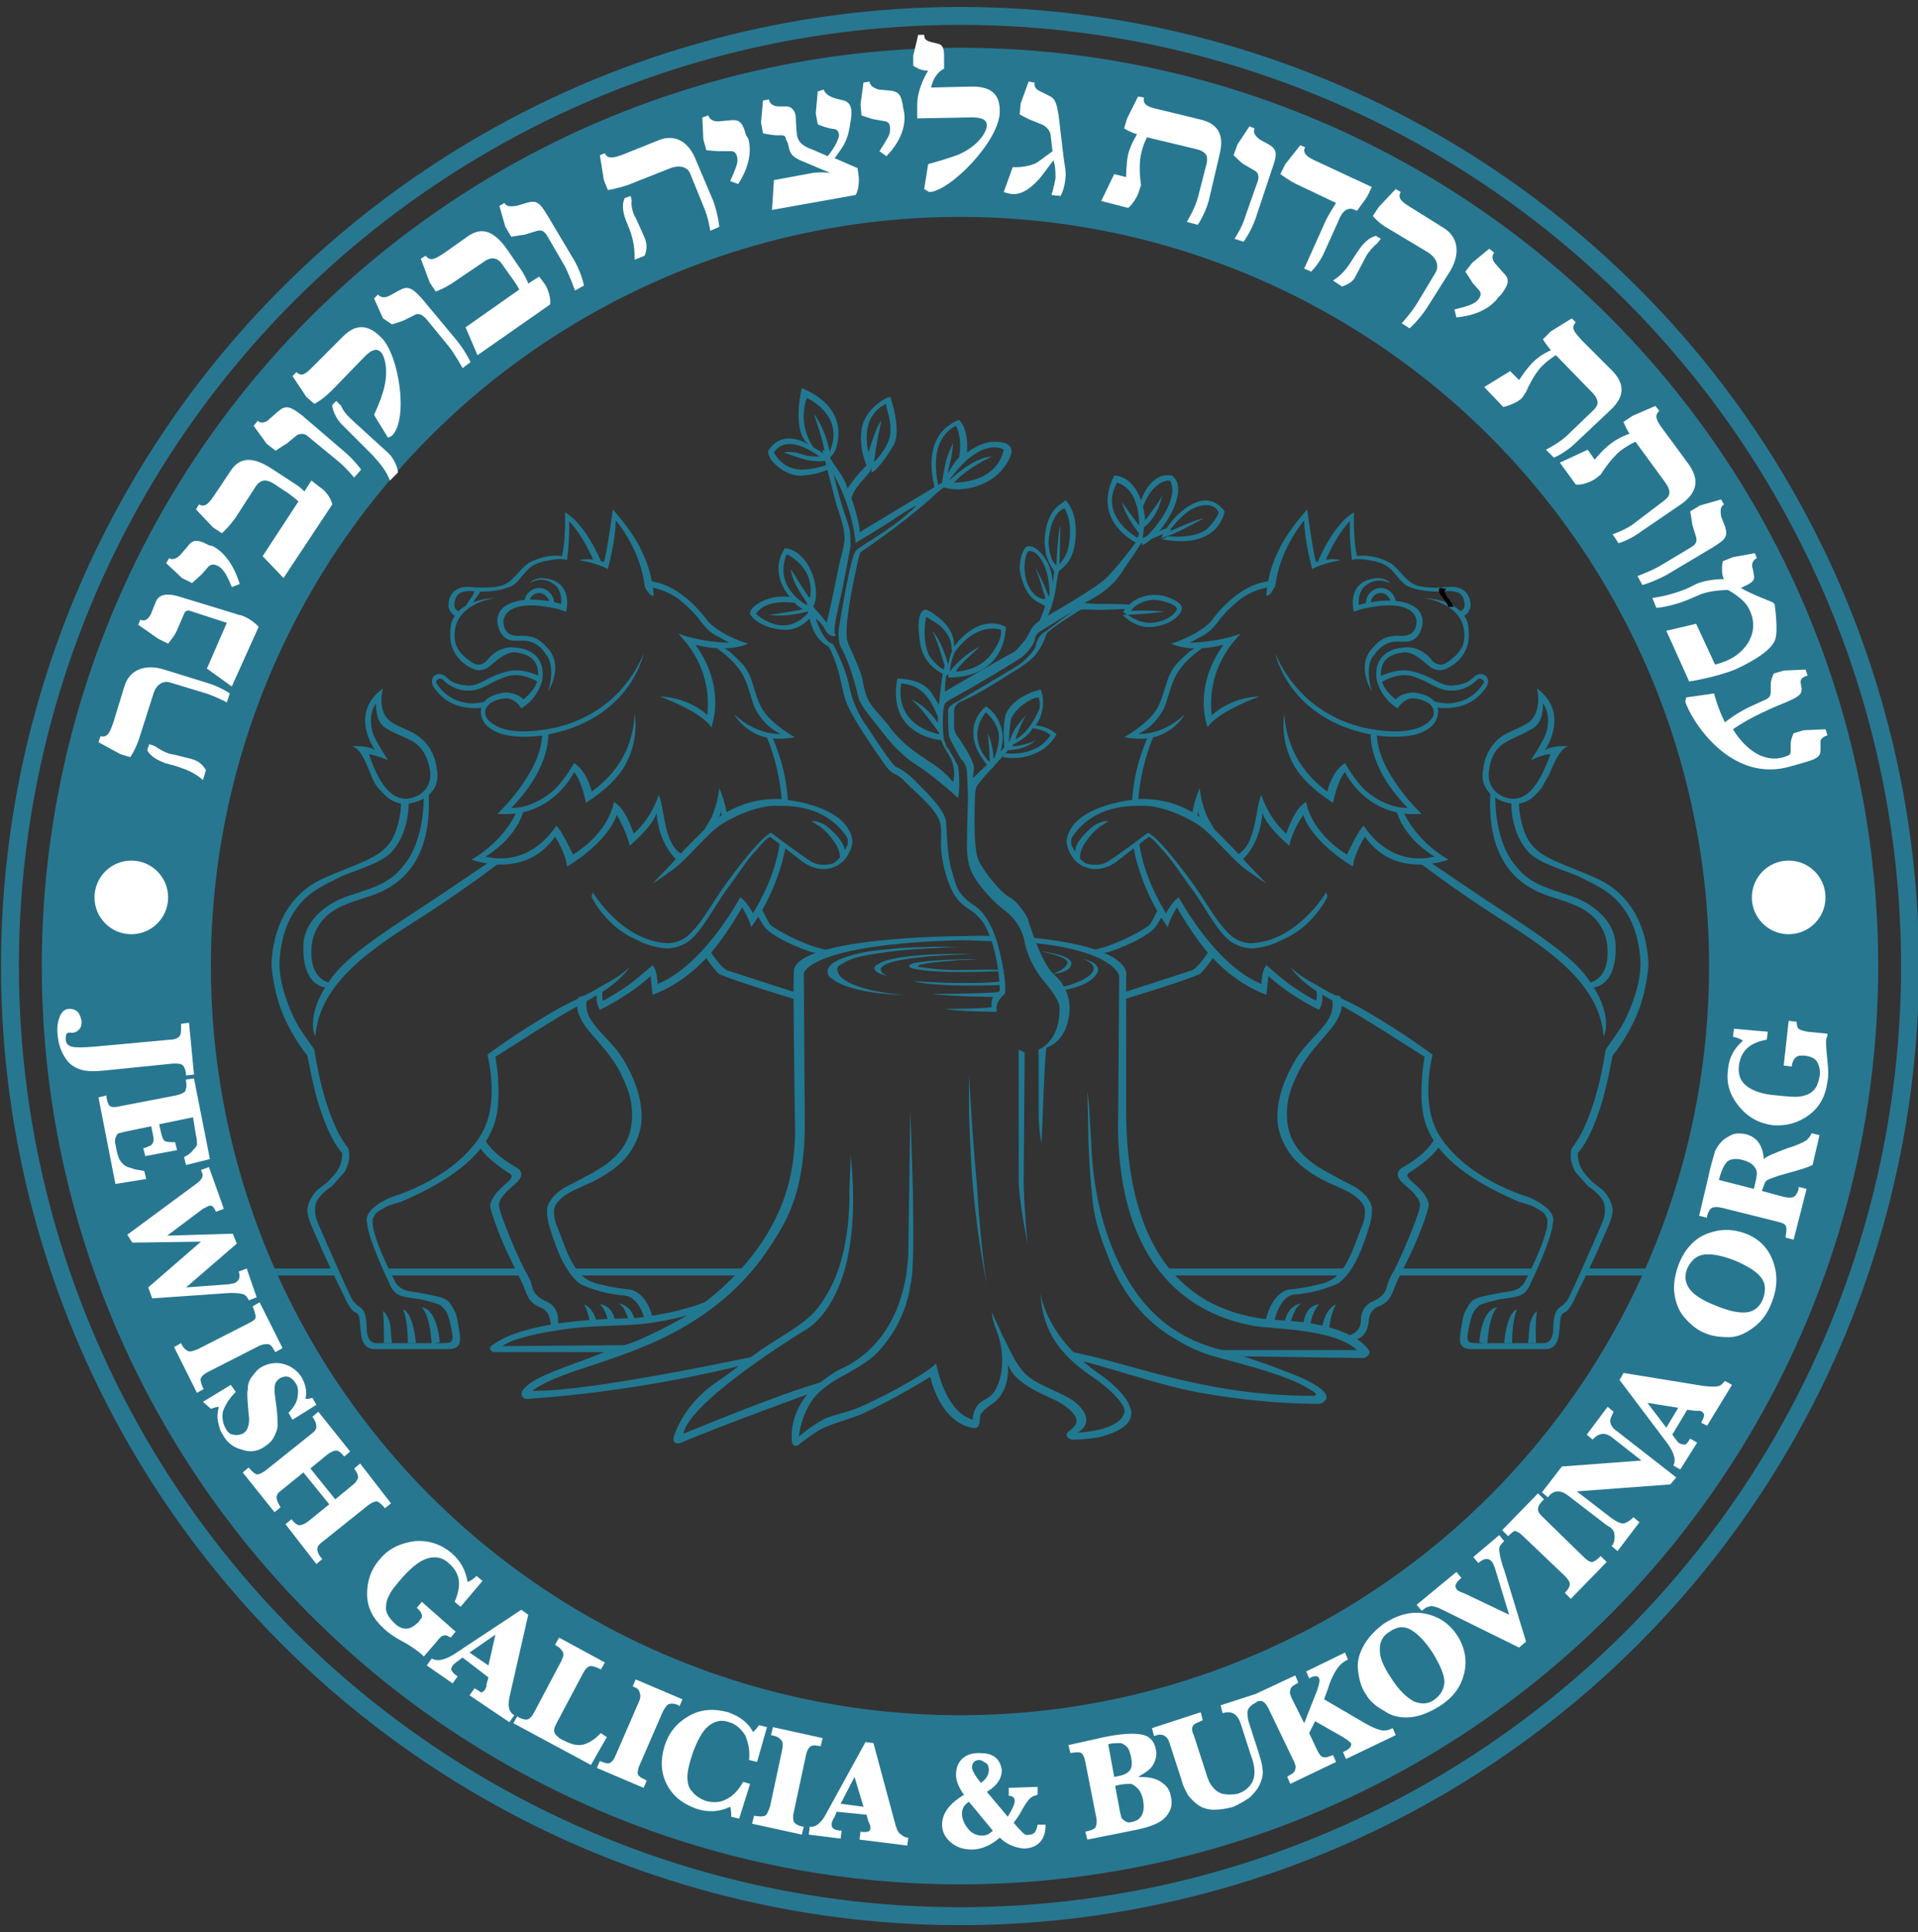 <?xml version="1.0" encoding="utf-8"?>
<!-- Generator: Adobe Illustrator 19.0.0, SVG Export Plug-In . SVG Version: 6.00 Build 0)  -->
<svg version="1.1" id="Layer_1" xmlns="http://www.w3.org/2000/svg" xmlns:xlink="http://www.w3.org/1999/xlink" x="0px" y="0px"
	 viewBox="0 0 192.8 194.2" style="enable-background:new 0 0 192.8 194.2;" xml:space="preserve">
<rect x="0" y="0" width="192.8" height="194.2" fill="#333333" stroke="none"/>
<style type="text/css">
	.st0{fill:#227891;}
	.st1{fill:none;stroke:#287791;stroke-width:1.8;stroke-miterlimit:10;}
	.st2{fill:none;stroke:#287791;stroke-width:17;stroke-miterlimit:10;}
	.st3{fill:#FFFFFF;}
</style>
<g>
	<polygon class="st0" points="52.5,127.5 39,127.5 39.2,128.2 52.7,128.2 	"/>
	<polyline class="st0" points="75,127.5 57.7,127.5 58.1,128.2 74.3,128.2 	"/>
	<polygon class="st0" points="135.4,127.5 117.1,127.5 117.5,128.2 135.1,128.2 	"/>
	<polygon class="st0" points="140.7,127.5 154.2,127.5 153.8,128.2 140.5,128.2 	"/>
	<polygon class="st0" points="159.2,127.5 167.9,127.5 167.9,128.2 159,128.2 	"/>
	<polygon class="st0" points="33.9,127.5 26.4,127.5 26.4,128.2 34.2,128.2 	"/>
	<path class="st0" d="M129.1,71.8c0,0-0.5,2.4,0.9,5c0.7,1.3,2,2.6,4,3.9c0,0,0.4-2.2,1.2-3.1c0.6,1.2,2.9,4.6,7.7,4.2
		c0,0-4.5-4.2-4.5-8.1l-0.6-0.2c0,0-0.5,3.4,3.7,7.7c0,0-2,0.2-4.3-1.8c-0.7-0.7-1.3-1.5-2-2.7c0,0-1.2,0.6-1.8,2.9
		C133.6,79.5,129.5,77.4,129.1,71.8z"/>
	<path class="st0" d="M128.2,65.7c0,0,1.3,6.7,10,8.2c0,0,2.3,0.4,4.2-0.1c1-0.3,1.9-0.9,2.1-1.8c0,0,0.7-2-2.4-2.4
		c0,0-1.2,0-1.8,0.7c0,0-1.4-1-1.5-2.3c0-0.9,0.1-2.1,2.1-2.4c0.4-0.1,0.8,0,1.2,0.2c0.4,0.2,0.8,0.5,1.5,1.1c0,0,0.9,0.9,2,0.2
		c0,0,1.4-0.6,1.9-2.2c0.2-0.6,0.2-1.7,0-2.4c-0.4-1-1.4-2.2-4.4-2.4c0,0,4.1,0.5,4.1,3.7c0,0.8-0.1,1.6-1.5,2.6
		c-0.2,0.2-0.6,0.4-0.8,0.4c0,0-0.6,0.1-1.1-0.6c0,0-1.1-1.4-2.8-1.1c0,0-3.1,0.1-2.6,3.3c0,0,0.4,1.8,2.1,2.8c0,0,0.6-1.1,1.7-1
		c0,0,2.2,0.2,1.9,1.7c0,0-0.8,2.6-7.2,1.2C136.8,73,131,72.1,128.2,65.7z"/>
	<path class="st0" d="M137.9,69.5c0,0-1.6-2.5,0-4.3c0.5-0.5,1-1.3,2.6-1.3c0.3,0,1.8,0.3,1.9-1.4c0,0,0.1-2-3.7-1.6
		c0,0-1.8,0.2-2.6,0.6c0,0-0.9-3.2,2.4-3.4c0.2,0,1,0.1,1.2,0.5c-0.6-0.3-1.7-0.5-2.7,0.5c-0.3,0.4-0.5,1.1-0.4,1.7
		c0,0,3.6-1.1,5.6,0.2c0,0,0.9,0.5,0.8,1.7c0,0-0.2,1.8-1.7,1.8l-0.8,0c0,0-1.4-0.2-2.4,1.4C138.1,65.8,137.1,66.8,137.9,69.5z"/>
	<path class="st0" d="M126.6,70c0,0-4.2,1.5-5.2,3.1c0,0-1.6-3.9,1.6-8.3c0,0-3,0.9-5.3-0.1c0,0,2.5-0.7,4-2.2c0,0,2.7-4,6.2-4.1
		l0,0.6c0,0-1.5,0-3.2,1.2c-0.5,0.4-1.2,1-1.7,1.6c-0.4,0.4-0.6,0.8-0.9,1.1c-0.3,0.4-0.8,0.8-1.2,1c-0.6,0.3-0.9,0.5-1.3,0.7
		c0,0,2.6,0,5.1-0.9c-0.5,0.6-3.4,3.3-2.9,8.2C121.8,71.9,123.6,70.1,126.6,70z"/>
	<path class="st0" d="M119.1,71.8c0,0-0.9,1.7-3.1,2.3c-0.8,0.2-1.9,0.2-3,0c0,0,2.2-1.2,3.2-2.7c1-1.6,0.9-3.5,2.2-4.8
		c0.7-0.7,1.3-1.3,1.8-1.5l0.6,0.1c0,0-1.9,1.2-2.7,2.9c-0.5,1-0.8,2.6-1.2,3.3c-0.7,1.2-1.5,1.9-2.5,2.4
		C114.4,73.7,116.6,74.1,119.1,71.8z"/>
	<path class="st0" d="M127.3,59.9c0,0,0-2,1.1-4.3c0.6-1.4,1.6-2.8,3-4.4c0,0,0.6,4.5,0.9,5.3c0,0,1.2-0.5,2.5-0.2
		c0,0-1.9,0.3-2.9,0.9c0,0-0.8-3-0.8-4.9c0,0-2.5,2.9-2.9,6.6C128,59.2,127.7,59.9,127.3,59.9z"/>
	<path class="st0" d="M132.5,56.4c0,0,1.5-3.7,3.6-4.9c0,0-0.1,2.6,0.3,4.4c0,0,1.4-0.3,3.2,0.6c1,0.5,1.7,2.1,3,2.4
		c0.9,0.2,1.9,0.2,3,0.1c0,0,1.9-0.3,2.2,1.5c0,0.2,0.1,0.5-0.1,0.8c-0.1,0.3-0.4,0.6-0.8,0.7l-0.3-0.5c0,0,0.8-0.1,0.6-1
		c-0.1-0.3-0.1-1.1-1.6-1.1c0,0-2.1,0.3-3.9-0.4c-0.7-0.2-1.3-1.2-1.9-1.8c-0.6-0.6-1.6-0.8-2.2-0.9c-0.7-0.1-1.2-0.2-1.7,0
		c0,0-0.3-2.5-0.2-3.9c0,0-1.1,0.9-2.5,4L132.5,56.4z"/>
	<path class="st0" d="M140.3,60.6c0-0.8-0.7-1.5-1.5-1.5c-0.8,0-1.5,0.7-1.5,1.5c0,0.1,0,0.1,0,0.2l0.5-0.2c0-0.6,0.5-1,1-1
		s1,0.5,1,1H140.3z"/>
	<path class="st0" d="M138.5,68.1c0,0,1.6-0.9,3.1-0.7c0.6,0.1,1.5,0.4,2.1,0.7c0.8,0.4,1.5,0.9,2.4,0.8c1.1-0.1,1.6-0.4,2.1-0.9
		c0,0,0.6-0.5,1.1-0.1s0.2,1,0.2,1s-1,1.9-3.3,2.2c-0.6,0.1-1.2,0.1-1.9,0l-0.4-0.7c0,0,1.2,0.5,2.5,0.2c1-0.2,2-0.8,2.7-1.9
		c0,0,0.2-0.2-0.1-0.4s-0.5,0-0.5,0s-1.1,1.3-3,1.1c-0.8-0.1-1.6-0.6-2.4-1c-0.5-0.2-0.9-0.4-1.4-0.5c-1.2-0.2-2.5,0.4-3,0.8
		L138.5,68.1z"/>
	<path class="st0" d="M124.8,86.5c2-1.8,2.1-4.8,2.1-4.8c0.4,1.4,2.7,3.3,2.7,3.3c0.3-1.5,1.4-3.1,1.4-3.1c1,2.9,5,5.2,5,5.2
		c0.1-1.3,1.2-3,1.2-3c3.1,4.4,8.4,2.3,8.4,2.3c-3.6-2.1-4.6-5-4.6-5l-0.7-0.2c0.7,3.1,3.9,4.9,3.9,4.9c-4.7,1.1-7.1-3.1-7.1-3.1
		c-0.5,0.3-1.7,2.9-1.7,2.9c-3.8-2.4-4.1-5.3-4.1-5.3c-1.2,0.6-2,3.2-2,3.2c-1.9-1.7-2.5-3.9-2.5-3.9c-0.4,0.6-0.5,3.1-1.2,4.6
		c-0.3,0.7-0.8,1.2-1.2,1.4L124.8,86.5z"/>
	<path class="st0" d="M122.6,84.2c-0.4-0.6-0.8-1.3-1.2-2c-0.7-1.5-0.8-3-0.8-3c-0.5,1.2-0.7,2.1-0.8,2.9c0.2,0.4,0.5,0.6,0.5,0.2
		c0.1-0.5,0.1-0.8,0.1-0.8c0.1,0.5,0.5,1.2,0.8,1.8L122.6,84.2z"/>
	<path class="st0" d="M142.8,86.8c0,0,3.4,2.6,7.6,5.3c4.7,3,10.4,6.5,10.8,12.1c0,0,1.2-2.1-1.7-6c-1.5-2-4.4-4-9-7
		c-2-1.3-4.3-2.9-7-4.7L142.8,86.8z"/>
	<path class="st0" d="M159.5,98.8c0,0,2.2,0,2.1-3.3c-0.1-3.2-2.7-4.3-3.5-4.6c-0.1-0.1-1.4-0.5-2.3-0.8c-2.5-0.8-6.3-2.9-6-10.1
		l0-0.3c0,0,0.3,0,0.5,0.2c0,1.9,0.3,5.2,2.2,7.3c0.7,0.9,1.8,1.6,2.9,2c1.5,0.6,3.1,0.9,4.3,1.7c1.9,1.2,2.8,2.8,2.7,4.5
		c0,0,0.2,3.7-2.5,3.9L159.5,98.8z"/>
	<path class="st0" d="M151.9,80.4c0,1.5,0.3,3.7,1.8,5.3c1,1,3,1.6,4.8,2.3c1,0.5,2.3,1.1,3.1,1.7c2.6,1.9,3.2,4.9,3.3,7
		c0,0,0.2,2.1-1.4,5.5c-0.5,1.1-1.2,2-2.1,3.3c0,0-0.9,6.8-3.4,9.9c0,0-0.4,0.9,0.3,2.3c0.3,0.4,0.8,0.9,1.3,1.5c0,0,1.6,1,1.7,2
		c0.1,1-0.1,1.4-0.5,2.3c0,0-2.3,5.3-3,6.7c0,0-0.2,0.7-1,1.2c-0.8,0.5-0.6,2.2-0.7,2.6c-0.1,0.4-0.2,1-1,1s-6.4,0-6.6,0
		c-0.1,0-0.6,0-0.8-0.1c-0.1-0.1-0.2-0.3-0.2-0.5c0-0.1,0.2-1.6,0.6-2.5c0.1-0.2,0.4-0.5,0.6-0.7c0.4-0.2,0.8-0.3,1.6-0.5
		c0.7-0.2,1.5-0.2,2.2-0.4c0.5-0.1,1.1-0.5,1.4-1.4c0,0,2.1-4.3,2.2-6c0,0,0.6-1.3-2.5-2.6c0,0-6-1.7-8.8-6
		c-1.4-2.1-1.5-5.1-0.8-8.3c0,0-2.8-2.1-6.4-4.2c-2-1.2-3.3-1.6-5.1-2.7c-1.3-0.7-2.2-1.3-2.8-1.9c0,0,0.7,1.1,2.3,2.2
		c1.5,1,3,1.7,4.8,2.8c3.3,2,6.3,4,6.4,4c0,0-0.4,2.2-0.3,4.3c0.1,3.2,1.6,6.8,9.8,10.3c0.3,0.1,1.1,0.3,1.5,0.5
		c0.6,0.4,1.1,0.5,1.2,1c0,0,1,0.4-2.1,6.5c0,0-0.4,0.9-1.6,1c0,0-1.9,0.3-3,0.6c-0.5,0.2-0.8,0.2-1.3,1.2c-0.3,0.5-0.4,1.1-0.5,1.8
		c-0.1,0.5-0.2,1.1-0.1,1.6c0.1,0.3,0.4,0.6,1.1,0.6c0.7,0,7.5,0,7.6,0s1.1-0.1,1.2-1.5c0.2-1.1,0-2,0.6-2.2c0.5-0.2,1-1.4,1-1.4
		s1.2-2.4,2.3-4.8c0.7-1.7,1.6-3.3,1.5-4.2c-0.1-0.7-0.5-1.4-1-1.9c-0.5-0.4-1-0.7-1.4-1.2c-0.6-0.6-1.1-1.3-1.1-2.5
		c0,0,1.2-1.1,2.4-5c0.4-1.3,0.7-2.7,1.1-4.8c0,0,1.3-1.5,2.4-4c0.6-1.4,1-3,1.2-4.9c0,0,0.3-6.6-5.4-9c-4.8-2.1-6.8-2.1-7.5-6.3
		c-0.1-0.4-0.1-0.9-0.1-1.4C152.5,80.4,151.9,80.3,151.9,80.4z"/>
	<path class="st0" d="M114.5,84.6c0.3,2.3,1.2,4.7,2.7,7.2c0,0,0.7-1.3,1.3-1.6c0,0,3.6,6.8,8.3,8.7c0,0,0-1.3,0.5-1.9
		c0,0,1,0.9,2,1.7c1.2,0.9,2.6,1.7,3,1.9c0,0,0.2-0.8-0.1-1.5l0.6,0.4c0,0,0.4,1-0.2,2c0,0-2.8-1.3-5.1-3.4c0,0-0.1,1-0.2,1.9
		c-1.2-0.5-3.1-1.3-5.4-3.7c-1.1-1.2-2.2-2.7-3.6-5.1c0,0-0.8,1.3-0.9,2c0,0-2.6-3.3-3.5-8.2L114.5,84.6z"/>
	<path class="st0" d="M114.4,80.6c0.3-4.1,1.7-6.9,1.7-6.9l-0.6,0.1c-1.1,2.4-1.6,4.7-1.7,6.8L114.4,80.6z"/>
	<path class="st0" d="M133.3,89.7c0,0-2.9,4.9-7.5,5.1c0,0-1.4,0.1-2.5-1.2c-0.3-0.3-0.8-0.9-1.4-1.8c-0.6-0.9-1.2-1.9-2-3
		c-1.6-2.2-3.5-4.6-4.5-5.1c0,0-3.2,2.4-3.9,2.8c0,0-0.8,0.7-2.3,0.3c0,0-0.8-0.3-1.5-1.9c0-0.1-0.1-0.5,0.1-0.8
		c0.6-0.9,2.4-3.2,6.8-3.1c0,0,2.2-0.3,5.7,1.8c1.1,0.7,2.2,2,3.5,3.3c0.5,0.5,1.2,1.2,1.9,1.6c0.5,0.4,0.8,0.6,1.6,1.1
		c0,0-1.3-1.3-3.3-3.5c-0.9-0.9-2.3-2.4-3.4-3.2c-1.8-1.2-3.6-1.8-5.9-1.8c0,0-7.1,0.4-7.5,4.3c0,0,0.2,2,2,2.6s3.3-0.8,3.3-0.8
		s2.7-2.1,3-2.3c0.5,0.3,0.7,0.6,1.6,1.6c0.8,0.9,1.5,2,2.6,3.5c1.3,1.7,2.7,4.6,4.1,5.5c0.8,0.5,1.7,0.7,2.4,0.6
		c0.9-0.1,1.9-0.4,2.6-0.8c3.2-1.3,4.6-4.3,4.6-4.3S133.5,90.1,133.3,89.7z"/>
	<path class="st0" d="M108.6,86.6c0,0-0.2-0.7,0.3-1.6c0.3-0.5,0.7-1.1,1.4-1.7c0.3-0.3,0.7-0.4,1.1-0.8c0,0-0.6,0-1.3,0.4
		c-0.6,0.4-1.4,1.2-1.8,1.9c-0.2,0.4-0.3,0.8-0.2,1.3L108.6,86.6z"/>
	<path class="st0" d="M144.4,114c0,0-0.3,1.6-3.5,3.4c0,0-0.9,0.5,0,1.4c0.5,0.5,1.2,1,1.5,1.5c0.3,0.3,0.4,0.8,0.3,1.1
		c-0.1,0.8-2.1,5.6-2.8,6.7c-0.6,1.1-0.4,1.4-0.8,1.9c-0.3,0.4-0.7,0.6-1.1,0.8c0,0-1.2,0.4-1.2,1.9s-1.6,1.6-1.6,1.6l0.8,0.4
		c0,0,1.5,0,1.6-2.1c0,0,0.1-1,1-1.3c0.5-0.2,0.9-0.5,1.2-1c0.2-0.4,0.4-0.9,0.5-1.2c0.3-0.7,0.8-1.6,1.6-3.3c0.9-1.9,1.6-4,1.7-4.5
		c0,0,0.3-0.8-1.4-2.3c0,0-1.1-0.8-0.6-1.1c0.5-0.3,2.8-1.8,3.2-3L144.4,114z"/>
	<path class="st0" d="M116.5,91.2c0,0-0.6,1.3-0.9,1.7s-3.5,2.2-5.8,2.6l0.9,0.3c0,0,0.5,0,1-0.2c1.5-0.5,3.9-1.6,4.5-2.5l0.8-1.3
		L116.5,91.2z"/>
	<path class="st0" d="M121.7,95.3c0,0-1.3,2.2-2.1,2.3l-6.8,2.2l0,0.7c0,0,6.3-1.9,7.8-2.6c0.1,0,1.2-1.3,1.6-2.1L121.7,95.3z"/>
	<path class="st0" d="M133.8,100c0,0,0.5,1.3-0.3,2.5c-0.7,1.2-2.2,2.3-3.2,3.9c-1.1,1.8-1.9,3.8-1.9,5.9c0,1.8,1,3.5,1.9,4.4
		c0.9,0.9,2.2,1.7,3.3,2.2c1.5,0.7,2.8,1.1,3.5,2.3c0,0,0.4,0.8-0.3,2.3c-0.6,1.5-1.4,4.4-3.1,5.2c-0.4,0.2-0.6,0.3-1.6,0.5
		c-0.7,0.2-2.2,0.4-2.4,0.4c-0.2,0-1.8,0.2-2.5,3.2l0.9,0c0,0,0.5-2.6,2.1-2.7c0.5,0,0.7-0.1,0.9-0.1c1.5-0.2,3-0.8,3.4-1
		c0.4-0.3,1.8-1.2,3.1-5.6c0,0,0.4-1.1,0.3-2.1c-0.1-0.4-0.3-0.7-0.6-1.1c-0.2-0.2-0.6-0.6-1.1-0.9c-0.5-0.3-1.4-0.7-1.9-1
		c-2.5-1.3-5.3-2.9-4.9-7.1c0.1-1.3,0.7-2.6,1.2-3.6c1.1-2.1,2.8-3.5,3.7-4.9c0.5-0.9,0.8-1.6,0.4-2.6L133.8,100z"/>
	<path class="st0" d="M148.7,134.9c0,0,0.2-3.3,1.8-3.5c0,0-0.4,0.4-0.6,1.2c-0.2,0.6-0.3,1.3-0.4,2.5L148.7,134.9z"/>
	<path class="st0" d="M151.2,135c0,0,0.2-3,1.3-3.4c0,0-0.5,0.9-0.5,3.4L151.2,135z"/>
	<path class="st0" d="M154.5,131.8c0,0-0.3,0.1-0.6,0.9c-0.2,0.5-0.2,1.5-0.3,2.3h0.8C154.4,135,154.3,132.8,154.5,131.8z"/>
	<path class="st0" d="M155.3,75.4c0,0,2.6-3.7-0.8-6.2c0,0,0.5,1.9-0.5,3.1c-0.7,0.8-2.3,1.1-3.3,1.9c-1,0.9-1.5,2-1.6,3.1
		c0,0-0.7,2.3,2.1,3.3c2.2,0.7,3.1-0.7,3.6-1.2c0.2-0.2,0.6-1,0.9-1.5c0.5-1.2,1.1-2.6,1.9-2.9C157.5,75,156,74.9,155.3,75.4z
		 M155.2,77.4c-0.7,1.5-1.9,3.5-4,2.7c0,0-1.9-0.6-1.5-2.8c0.1-0.6,0.3-1.6,1.1-2.3c0.8-0.7,2-1,3.3-1.8c0.6-0.4,1-1,1-2.5
		c0,0,0.8,0.9,0.4,2.7c-0.2,0.8-0.9,1.9-1.6,3c0,0,1.3-0.6,1.9-0.6C155.9,75.8,155.6,76.5,155.2,77.4z"/>
	<path class="st0" d="M132.9,133.5c0,0,0.2-1.9,1.4-2.4c0,0-0.7,1.2-0.7,2.9L132.9,133.5z"/>
	<path class="st0" d="M131,133.2c0,0,0.1-2,1.6-2.1c0,0-0.8,0.8-0.9,2.3L131,133.2z"/>
	<path class="st0" d="M129.1,133c0,0,0.1-0.6,0.4-1.1c0.3-0.5,0.8-0.8,1.3-0.9c-0.1,0.1-0.4,0.3-0.6,0.7c-0.2,0.4-0.4,0.9-0.5,1.3
		L129.1,133z"/>
	<path class="st0" d="M63.8,71.8c0,0,0.5,2.4-0.9,5c-0.7,1.3-2,2.6-4,3.9c0,0-0.4-2.2-1.2-3.1c-0.6,1.2-2.9,4.6-7.7,4.2
		c0,0,4.5-4.2,4.5-8.1l0.6-0.2c0,0,0.5,3.4-3.7,7.7c0,0,2,0.2,4.3-1.8c0.7-0.7,1.3-1.5,2-2.7c0,0,1.2,0.6,1.8,2.9
		C59.3,79.5,63.5,77.4,63.8,71.8z"/>
	<path class="st0" d="M64.7,65.7c0,0-1.3,6.7-10,8.2c0,0-2.3,0.4-4.2-0.1c-1-0.3-1.9-0.9-2.1-1.8c0,0-0.7-2,2.4-2.4
		c0,0,1.2,0,1.8,0.7c0,0,1.4-1,1.5-2.3c0-0.9-0.1-2.1-2.1-2.4c-0.4-0.1-0.8,0-1.2,0.2c-0.4,0.2-0.8,0.5-1.5,1.1c0,0-0.9,0.9-2,0.2
		c0,0-1.4-0.6-1.9-2.2c-0.2-0.6-0.2-1.7,0-2.4c0.4-1,1.4-2.2,4.4-2.4c0,0-4.1,0.5-4.1,3.7c0,0.8,0.1,1.6,1.5,2.6
		c0.2,0.2,0.6,0.4,0.8,0.4c0,0,0.6,0.1,1.1-0.6c0,0,1.1-1.4,2.8-1.1c0,0,3.1,0.1,2.6,3.3c0,0-0.4,1.8-2.1,2.8c0,0-0.6-1.1-1.7-1
		c0,0-2.2,0.2-1.9,1.7c0,0,0.8,2.6,7.2,1.2C56.1,73,62,72.1,64.7,65.7z"/>
	<path class="st0" d="M55.1,69.5c0,0,1.6-2.5,0-4.3c-0.5-0.5-1-1.3-2.6-1.3c-0.3,0-1.8,0.3-1.9-1.4c0,0-0.1-2,3.7-1.6
		c0,0,1.8,0.2,2.6,0.6c0,0,0.9-3.2-2.4-3.4c-0.3,0-1,0.1-1.2,0.5C53.9,58.2,55,58,56,59c0.3,0.4,0.5,1.1,0.4,1.7
		c0,0-3.6-1.1-5.6,0.2c0,0-0.9,0.5-0.8,1.7c0,0,0.2,1.8,1.7,1.8l0.8,0c0,0,1.4-0.2,2.4,1.4C54.9,65.8,55.9,66.8,55.1,69.5z"/>
	<path class="st0" d="M66.3,70c0,0,4.2,1.5,5.2,3.1c0,0,1.6-3.9-1.6-8.3c0,0,3,0.9,5.3-0.1c0,0-2.5-0.7-4-2.2c0,0-2.7-4-6.2-4.1
		l0,0.6c0,0,1.5,0,3.2,1.2c0.5,0.4,1.2,1,1.7,1.6c0.4,0.4,0.6,0.8,0.9,1.1c0.3,0.4,0.8,0.8,1.2,1c0.6,0.3,0.9,0.5,1.3,0.7
		c0,0-2.6,0-5.1-0.9c0.5,0.6,3.4,3.3,2.9,8.2C71.2,71.9,69.3,70.1,66.3,70z"/>
	<path class="st0" d="M73.8,71.8c0,0,0.9,1.7,3.1,2.3c0.8,0.2,1.9,0.2,3,0c0,0-2.2-1.2-3.2-2.7c-1-1.6-0.9-3.5-2.2-4.8
		c-0.7-0.7-1.3-1.3-1.8-1.5l-0.6,0.1c0,0,1.9,1.2,2.7,2.9c0.5,1,0.8,2.6,1.2,3.3c0.7,1.2,1.5,1.9,2.5,2.4
		C78.6,73.7,76.3,74.1,73.8,71.8z"/>
	<path class="st0" d="M65.7,59.9c0,0,0-2-1.1-4.3c-0.6-1.4-1.6-2.8-3-4.4c0,0-0.6,4.5-0.9,5.3c0,0-1.2-0.5-2.5-0.2
		c0,0,1.9,0.3,2.9,0.9c0,0,0.8-3,0.8-4.9c0,0,2.5,2.9,2.9,6.6C64.9,59.2,65.3,59.9,65.7,59.9z"/>
	<path class="st0" d="M60.4,56.4c0,0-1.5-3.7-3.6-4.9c0,0,0.1,2.6-0.3,4.4c0,0-1.4-0.3-3.2,0.6c-1,0.5-1.7,2.1-3,2.4
		c-0.9,0.2-1.9,0.2-3,0.1c0,0-1.9-0.3-2.2,1.5c0,0.2-0.1,0.5,0.1,0.8c0.1,0.3,0.4,0.6,0.8,0.7l0.3-0.5c0,0-0.8-0.1-0.6-1
		c0.1-0.3,0.1-1.1,1.6-1.1c0,0,2.1,0.3,3.9-0.4c0.7-0.2,1.3-1.2,1.9-1.8c0.6-0.6,1.6-0.8,2.2-0.9c0.7-0.1,1.2-0.2,1.7,0
		c0,0,0.3-2.5,0.2-3.9c0,0,1.1,0.9,2.5,4L60.4,56.4z"/>
	<path class="st0" d="M53.2,60.6c0-0.6,0.5-1,1-1s1,0.5,1,1l0.5,0.2c0-0.1,0-0.1,0-0.2c0-0.8-0.7-1.5-1.5-1.5
		c-0.8,0-1.5,0.7-1.5,1.5H53.2z"/>
	<path class="st0" d="M54.5,68.1c0,0-1.6-0.9-3.1-0.7c-0.6,0.1-1.5,0.4-2.1,0.7c-0.8,0.4-1.5,0.9-2.4,0.8c-1.1-0.1-1.6-0.4-2.1-0.9
		c0,0-0.6-0.5-1.1-0.1s-0.2,1-0.2,1s1,1.9,3.3,2.2c0.6,0.1,1.2,0.1,1.9,0l0.4-0.7c0,0-1.2,0.5-2.5,0.2c-1-0.2-2-0.8-2.7-1.9
		c0,0-0.2-0.2,0.1-0.4s0.5,0,0.5,0s1.1,1.3,3,1.1c0.8-0.1,1.6-0.6,2.4-1c0.5-0.2,0.9-0.4,1.4-0.5c1.2-0.2,2.5,0.4,3,0.8L54.5,68.1z"
		/>
	<path class="st0" d="M68.1,86.5c-2-1.8-2.1-4.8-2.1-4.8c-0.4,1.4-2.7,3.3-2.7,3.3C63,83.6,62,81.9,62,81.9c-1,2.9-5,5.2-5,5.2
		c-0.1-1.3-1.2-3-1.2-3c-3.1,4.4-8.4,2.3-8.4,2.3c3.6-2.1,4.6-5,4.6-5l0.7-0.2c-0.7,3.1-3.9,4.9-3.9,4.9c4.7,1.1,7.1-3.1,7.1-3.1
		c0.5,0.3,1.7,2.9,1.7,2.9c3.8-2.4,4.1-5.3,4.1-5.3c1.2,0.6,2,3.2,2,3.2c1.9-1.7,2.5-3.9,2.5-3.9c0.4,0.6,0.5,3.1,1.2,4.6
		c0.3,0.7,0.8,1.2,1.2,1.4L68.1,86.5z"/>
	<path class="st0" d="M70.3,84.2c0.4-0.6,0.8-1.3,1.2-2c0.7-1.5,0.8-3,0.8-3c0.5,1.2,0.7,2.1,0.8,2.9c-0.2,0.4-0.5,0.6-0.5,0.2
		c-0.1-0.5-0.1-0.8-0.1-0.8c-0.1,0.5-0.5,1.2-0.8,1.8L70.3,84.2z"/>
	<path class="st0" d="M50.1,86.8c0,0-3.4,2.6-7.6,5.3c-4.7,3-10.4,6.5-10.8,12.1c0,0-1.2-2.1,1.7-6c1.5-2,4.4-4,9-7
		c2-1.3,4.3-2.9,7-4.7L50.1,86.8z"/>
	<path class="st0" d="M33.4,98.8c0,0-2.2,0-2.1-3.3c0.1-3.2,2.7-4.3,3.5-4.6c0.1-0.1,1.4-0.5,2.3-0.8c2.5-0.8,6.3-2.9,6-10.1l0-0.3
		c0,0-0.3,0-0.5,0.2c0,1.9-0.3,5.2-2.2,7.3c-0.7,0.9-1.8,1.6-2.9,2c-1.5,0.6-3.1,0.9-4.3,1.7c-1.9,1.2-2.8,2.8-2.7,4.5
		c0,0-0.2,3.7,2.5,3.9L33.4,98.8z"/>
	<path class="st0" d="M41.1,80.4c0,1.5-0.3,3.7-1.8,5.3c-1,1-3,1.6-4.8,2.3c-1,0.5-2.3,1.1-3.1,1.7c-2.6,1.9-3.2,4.9-3.3,7
		c0,0-0.2,2.1,1.4,5.5c0.5,1.1,1.2,2,2.1,3.3c0,0,0.9,6.8,3.4,9.9c0,0,0.4,0.9-0.3,2.3c-0.3,0.4-0.8,0.9-1.3,1.5c0,0-1.6,1-1.7,2
		s0.1,1.4,0.5,2.3c0,0,2.3,5.3,3,6.7c0,0,0.2,0.7,1,1.2c0.8,0.5,0.6,2.2,0.7,2.6c0.1,0.4,0.2,1,1,1s6.4,0,6.6,0s0.6,0,0.8-0.1
		c0.1-0.1,0.2-0.3,0.2-0.5c0-0.1-0.2-1.6-0.6-2.5c-0.1-0.2-0.4-0.5-0.6-0.7c-0.4-0.2-0.8-0.3-1.6-0.5c-0.7-0.2-1.5-0.2-2.2-0.4
		c-0.5-0.1-1.1-0.5-1.4-1.4c0,0-2.1-4.3-2.2-6c0,0-0.6-1.3,2.5-2.6c0,0,6-1.7,8.8-6c1.4-2.1,1.5-5.1,0.8-8.3c0,0,2.8-2.1,6.4-4.2
		c2-1.2,3.3-1.6,5.1-2.7c1.3-0.7,2.2-1.3,2.8-1.9c0,0-0.7,1.1-2.3,2.2c-1.5,1-3,1.7-4.8,2.8c-3.3,2-6.3,4-6.4,4c0,0,0.4,2.2,0.3,4.3
		c-0.1,3.2-1.6,6.8-9.8,10.3c-0.3,0.1-1.1,0.3-1.5,0.5c-0.6,0.4-1.1,0.5-1.2,1c0,0-1,0.4,2.1,6.5c0,0,0.4,0.9,1.6,1
		c0,0,1.9,0.3,3,0.6c0.5,0.2,0.8,0.2,1.3,1.2c0.3,0.5,0.4,1.1,0.5,1.8c0.1,0.5,0.2,1.1,0.1,1.6c-0.1,0.3-0.4,0.6-1.1,0.6
		c-0.7,0-7.5,0-7.6,0s-1.1-0.1-1.2-1.5c-0.2-1.1,0-2-0.6-2.2c-0.5-0.2-1-1.4-1-1.4s-1.2-2.4-2.3-4.8c-0.7-1.7-1.6-3.3-1.5-4.2
		c0.1-0.7,0.5-1.4,1-1.9c0.5-0.4,1-0.7,1.4-1.2c0.6-0.6,1.1-1.3,1.1-2.5c0,0-1.2-1.1-2.4-5c-0.4-1.3-0.7-2.7-1.1-4.8
		c0,0-1.3-1.5-2.4-4c-0.6-1.4-1-3-1.2-4.9c0,0-0.3-6.6,5.4-9c4.8-2.1,6.8-2.1,7.5-6.3c0.1-0.4,0.1-0.9,0.1-1.4
		C40.4,80.4,41.1,80.3,41.1,80.4z"/>
	<path class="st0" d="M78.4,84.6c-0.3,2.3-1.2,4.7-2.7,7.2c0,0-0.7-1.3-1.3-1.6c0,0-3.6,6.8-8.3,8.7c0,0,0-1.3-0.5-1.9
		c0,0-1,0.9-2,1.7c-1.2,0.9-2.6,1.7-3,1.9c0,0-0.2-0.8,0.1-1.5l-0.6,0.4c0,0-0.4,1,0.2,2c0,0,2.8-1.3,5.1-3.4c0,0,0.1,1,0.2,1.9
		c1.2-0.5,3.1-1.3,5.4-3.7c1.1-1.2,2.2-2.7,3.6-5.1c0,0,0.8,1.3,0.9,2c0,0,2.6-3.3,3.5-8.2L78.4,84.6z"/>
	<path class="st0" d="M78.6,80.6c-0.3-4.1-1.7-6.9-1.7-6.9l0.6,0.1c1.1,2.4,1.6,4.7,1.7,6.8L78.6,80.6z"/>
	<path class="st0" d="M59.6,89.7c0,0,2.9,4.9,7.5,5.1c0,0,1.4,0.1,2.5-1.2c0.3-0.3,0.8-0.9,1.4-1.8c0.6-0.9,1.2-1.9,2-3
		c1.6-2.2,3.5-4.6,4.5-5.1c0,0,3.2,2.4,3.9,2.8c0,0,0.8,0.7,2.3,0.3c0,0,0.8-0.3,1.5-1.9c0-0.1,0.1-0.5-0.1-0.8
		c-0.6-0.9-2.4-3.2-6.8-3.1c0,0-2.2-0.3-5.7,1.8c-1.1,0.7-2.2,2-3.5,3.3c-0.5,0.5-1.2,1.2-1.9,1.6c-0.5,0.4-0.8,0.6-1.6,1.1
		c0,0,1.3-1.3,3.3-3.5c0.9-0.9,2.3-2.4,3.4-3.2c1.8-1.2,3.6-1.8,5.9-1.8c0,0,7.1,0.4,7.5,4.3c0,0-0.2,2-2,2.6s-3.3-0.8-3.3-0.8
		s-2.7-2.1-3-2.3c-0.5,0.3-0.7,0.6-1.6,1.6c-0.8,0.9-1.5,2-2.6,3.5c-1.3,1.7-2.7,4.6-4.1,5.5c-0.8,0.5-1.7,0.7-2.4,0.6
		c-0.9-0.1-1.9-0.4-2.6-0.8c-3.2-1.3-4.6-4.3-4.6-4.3S59.4,90.1,59.6,89.7z"/>
	<path class="st0" d="M84.4,86.6c0,0,0.2-0.7-0.3-1.6c-0.3-0.5-0.7-1.1-1.4-1.7c-0.3-0.3-0.7-0.4-1.1-0.8c0,0,0.6,0,1.3,0.4
		c0.6,0.4,1.4,1.2,1.8,1.9c0.2,0.4,0.3,0.8,0.2,1.3L84.4,86.6z"/>
	<path class="st0" d="M48.5,114c0,0,0.3,1.6,3.5,3.4c0,0,0.9,0.5,0,1.4c-0.5,0.5-1.2,1-1.5,1.5c-0.3,0.3-0.4,0.8-0.3,1.1
		c0.1,0.8,2.1,5.6,2.8,6.7c0.6,1.1,0.4,1.4,0.8,1.9c0.3,0.4,0.7,0.6,1.1,0.8c0,0,1.2,0.4,1.2,1.9c0,0.3,0,0.5,0.1,0.7
		c-0.2,0.1-0.5,0.2-0.7,0.2c-0.1-0.2-0.1-0.6-0.2-0.9c0,0-0.1-1-1-1.3c-0.5-0.2-0.9-0.5-1.2-1c-0.2-0.4-0.4-0.9-0.5-1.2
		c-0.3-0.7-0.8-1.6-1.6-3.3c-0.9-1.9-1.6-4-1.7-4.5c0,0-0.3-0.8,1.4-2.3c0,0,1.1-0.8,0.6-1.1c-0.5-0.3-2.8-1.8-3.2-3L48.5,114z"/>
	<path class="st0" d="M46.8,61c0,0,0.1-0.3,0.4-0.7c0.3-0.4,0.7-0.9,0.3-1.1l0.6-0.1c0,0,0.3,0,0.1,0.5c-0.1,0.2-0.3,0.4-0.5,0.7
		c-0.1,0.2-0.3,0.4-0.4,0.7L46.8,61z"/>
	<path class="st0" d="M76.5,91.2c0,0,0.6,1.3,0.9,1.7s3.5,2.2,5.8,2.6l-0.9,0.3c0,0-0.5,0-1-0.2c-1.5-0.5-3.9-1.6-4.5-2.5L76,91.8
		L76.5,91.2z"/>
	<path class="st0" d="M71.2,95.3c0,0,1.3,2.2,2.1,2.3l6.8,2.2v0.7c0,0-6.3-1.9-7.8-2.6c-0.1,0-1.2-1.3-1.6-2.1L71.2,95.3z"/>
	<path class="st0" d="M59.1,100c0,0-0.5,1.3,0.3,2.5c0.7,1.2,2.2,2.3,3.2,3.9c1.1,1.8,1.9,3.8,1.9,5.9c0,1.8-1,3.5-1.9,4.4
		c-0.9,0.9-2.2,1.7-3.3,2.2c-1.5,0.7-2.8,1.1-3.5,2.3c0,0-0.4,0.8,0.3,2.3c0.6,1.5,1.4,4.4,3.1,5.2c0.4,0.2,0.6,0.3,1.6,0.5
		c0.7,0.2,2.2,0.4,2.4,0.4c0.2,0,1.7,0.2,2.4,2.8c0,0.1-0.8,0.4-0.8,0.3c-0.1-0.6-0.7-2.4-2.1-2.5c-0.5,0-0.7-0.1-0.9-0.1
		c-1.5-0.2-3-0.8-3.4-1c-0.4-0.3-1.8-1.2-3.1-5.6c0,0-0.4-1.1-0.3-2.1c0.1-0.4,0.3-0.7,0.6-1.1c0.2-0.2,0.6-0.6,1.1-0.9
		c0.5-0.3,1.4-0.7,1.9-1c2.5-1.3,5.3-2.9,4.9-7.1c-0.1-1.3-0.7-2.6-1.2-3.6c-1.1-2.1-2.8-3.5-3.7-4.9c-0.5-0.9-0.8-1.6-0.4-2.6
		L59.1,100z"/>
	<path class="st0" d="M44.2,134.9c0,0-0.2-3.3-1.8-3.5c0,0,0.4,0.4,0.6,1.2c0.2,0.6,0.3,1.3,0.4,2.5L44.2,134.9z"/>
	<path class="st0" d="M41.8,135c0,0-0.2-3-1.3-3.4c0,0,0.5,0.9,0.5,3.4L41.8,135z"/>
	<path class="st0" d="M38.5,131.8c0,0,0.3,0.1,0.6,0.9c0.2,0.5,0.2,1.5,0.3,2.3h-0.8C38.6,135,38.6,132.8,38.5,131.8z"/>
	<path class="st0" d="M35.4,75c0.9,0.3,1.4,1.7,1.9,2.9c0.2,0.6,0.7,1.4,0.9,1.5c0.5,0.5,1.5,1.9,3.6,1.2c2.8-0.9,2.1-3.3,2.1-3.3
		c-0.1-1.1-0.6-2.3-1.6-3.1c-1-0.9-2.5-1.1-3.3-1.9c-1.1-1.2-0.5-3.1-0.5-3.1c-3.5,2.5-0.8,6.2-0.8,6.2C37,74.9,35.4,75,35.4,75z
		 M37.1,75.8c0.7,0.1,1.9,0.6,1.9,0.6c-0.7-1.1-1.4-2.2-1.6-3c-0.4-1.8,0.4-2.7,0.4-2.7c0,1.5,0.4,2.1,1,2.5c1.3,0.8,2.5,1,3.3,1.8
		c0.8,0.8,1,1.8,1.1,2.3c0.4,2.2-1.5,2.8-1.5,2.8c-2.1,0.8-3.3-1.2-4-2.7C37.3,76.5,37.1,75.8,37.1,75.8z"/>
	<path class="st0" d="M60,133c-0.1-0.6-0.5-1.6-1.3-1.9c0,0,0.5,0.8,0.6,2C59.3,133.3,60,133.2,60,133z"/>
	<path class="st0" d="M61.9,133.2c0,0-0.1-2-1.6-2.1c0,0,0.7,0.6,0.8,1.8C61.2,133,61.9,133.2,61.9,133.2z"/>
	<path class="st0" d="M63.9,133c0,0-0.1-0.6-0.4-1.1c-0.3-0.5-0.8-0.8-1.3-0.9c0.1,0.1,0.4,0.3,0.6,0.7c0.2,0.4,0.4,0.9,0.5,1.3
		L63.9,133z"/>
	<path class="st0" d="M109.5,111.4c0,0.3,0.1,1.9,0.2,3.5c0.1,3.2,0.7,7.8,2.8,12.1c1.8,3.7,4.5,7,9.6,8.5c2.6,0.7,5,1.5,6.5,2.1
		c6.9,2.5,4.3,3.4,4.1,3.5c-0.2,0-5.6,0.1-12.5-1.2c-3.8-0.7-10.1-2.9-11.6-3.1l-1.3-1c0,0,1.7,0.3,3.9,0.9c2.3,0.6,5.6,1.6,8.9,2.3
		c4.1,0.9,8.1,1.3,11.9,1.3c0.8-0.1-0.3-0.6-0.6-0.8c-0.6-0.4-2.5-1.3-6.2-2.3c-2.7-0.8-4.3-0.9-7.2-2.7c-2.9-1.7-5.1-4.4-6.5-7.9
		c-0.7-1.8-1.5-3.8-1.7-6.2c0,0-0.3-2.7-0.4-6c0-0.8-0.1-4.7-0.1-4.7S109.4,110.3,109.5,111.4z"/>
	<path class="st0" d="M103.3,94.7c0.9,0.1,1.7,0.2,2.4,0.3c6.5,1,6.8,3.1,6.8,3.1l-0.1,14.1c0,0-0.2,3.8,0.7,7.9
		c1.2,5.4,4.5,11.7,13.1,13.2c2.1,0.3,8,0.3,10.2,2.4h-15.2l1.5,0.6l14.4,0.2c0,0,0.8-0.3,0.5-0.8c-0.7-1-2.9-2.7-8.9-3
		c-8.7-0.4-15.3-5.9-15.5-20.5l0-14.1c0,0,1-2.9-10-3.9L103.3,94.7z"/>
	<path class="st0" d="M99.7,94.1c-1.1-0.1-2.3,0-3.6,0c0,0-15.7,0.1-16.3,3.4c-0.1,1.6,0.1,14.9,0.1,14.9s0.3,4.1-1,7.8
		c-1.3,3.9-4.3,8.3-10,12.1c0,0-2,1.2-4.5,2.3c-1.1,0.5-3.8,1.3-4.9,1.8c-3.8,1.4-6.2,2.2-7,3.4c-0.2,0.3,0,0.9,0.6,0.8
		c2.9-0.2,11.9-0.9,22.8-3.7l1-0.8c0,0-17.3,3.8-23.4,3.7c0,0,0.8-0.8,4.3-2c2.7-0.9,6.6-2.1,9.8-3.8c4.4-2.3,7.6-5.3,9.8-8.7
		c0,0,0.7-1,1.4-2.3c1-1.9,2.1-4.8,2.1-10.1l-0.1-15.1c0,0,0.6-2.9,15.8-3.3c0.7,0,2.4,0.1,3.6,0.1L99.7,94.1z"/>
	<path class="st0" d="M104.6,130c0,0,0.5,4.5,6.2,8.3c1.1,0.8,2,1.7,2.5,2.5c0.3,0.6,0.5,1.1,0.4,1.4c-0.1,1.5-2.7,2.1-3,2.2
		c-0.3,0.1-1.7,0.3-2.8,0.3c-0.6,0-0.9-0.5-0.5-0.8c0.4-0.3,0.9-0.7,0.8-1.2c0-0.4-0.7-1.2-1.8-1.8c-1.8-0.9-4.4-1.8-5.1-3.8
		c0,0,0.4,2.8-1.7,4.1c-0.7,0.5-1.1,0.9-1.1,1.3c0,0.6-0.1,1.2-0.8,1c-1.2-0.2-3.2-1.3-4.2-5.1c0,0-3.2,2-6.8,3.7
		c-1.4,0.6-3.6,1.1-4.6,1.8c-0.9,0.6-1.3,0.9-1.8,1.3c-0.2,0.2-0.7,0.2-0.7-0.4c-0.1-1.1,0.1-2.8,1.5-4.6c0.5-0.7,2.7-2.3,3.4-2.6
		c2.1-0.9,6.4-3.8,6.8-11.5l0.2-14.4c0,0,0.7,15.5,0,17.5c0,0-0.3,3.4-3,6.4c-0.9,1.1-2.2,1.8-3.6,2.6c-0.8,0.4-2.5,1.4-3.3,2.6
		c-0.8,1.2-1.2,2.6-1.3,3.6c0,0,1.1-1,2.6-1.8c0.9-0.4,2.5-0.7,3.6-1.2c3.6-1.6,7.4-3.9,7.6-4.4c0,0,0.8,4.9,3.7,5.7
		c0,0-0.1-0.7,0.5-1.5c0.4-0.5,1.2-0.6,1.7-1.4c0.9-1.5,1-3.9,0.2-6c0,0-0.5-1.2-0.5-1.9c0.4,0.9,0.9,1.9,1,2.2
		c0.6,1,1.3,3.1,2.6,4.2c1.2,1,3.5,1.7,4.6,2.5c1.6,1.2,1.7,2.5,0.4,3.2c0,0,3.1-0.1,4.3-1.3c0.2-0.2,0.3-0.4,0.4-0.6
		c0.3-0.7-1-2.1-2.6-3.3C107.9,137.1,104.8,134.9,104.6,130z"/>
	<path class="st0" d="M85.5,116.1c0,0,0.8,5.7-0.4,10.8c-0.7,2.9-2.2,5.8-4.5,7c0,0-11.3,6.9-11.9,10.2c0.3-0.1,10.1-4.2,14-5.2
		l-0.6,0.9c0,0-10.2,3.7-13.6,5.2c-0.6,0.2-1,0-0.7-0.8c0.5-1.4,1.7-3.6,4.4-5.4c1.5-1,3.8-2.9,5.8-4.1c1.4-0.9,3-1.8,4.1-3.1
		c1.8-2.3,3.2-5.5,3.3-11.4C85.3,120,85.5,117.8,85.5,116.1z"/>
	<path class="st0" d="M103.3,125c0,0-0.7-3.2-0.9-6v-13.5l0.6,0.3l-0.1,13.3C102.9,119.1,103,122.3,103.3,125z"/>
	<path class="st0" d="M99.2,129.1c0,0-0.9-4.1-1.4-9.8c-0.2-2.2-0.4-6.5-0.4-8.1V108l0.3,4.8c0,0,0.2,3.1,0.5,6.3
		C98.4,122.1,98.7,126.1,99.2,129.1z"/>
	<path class="st0" d="M104.7,114.9c0,0-0.3-1.2-0.3-3.2c0-2,0-6.2,0-6.2s2.2-0.8,2.1-4.2c0,0,0.2-0.6-1.5-2.6c-1.7-2-2-4-2-4
		s-0.2-1.8-1.9-3.1c-1.7-1.3-3.3-3.3-3.6-4.4c-0.1-0.2-0.3-1.1-0.3-2.1c0-1.9,0.1-4.6,0.1-4.6l0-0.6l-0.1-2.3c0,0,0-0.8-0.6-1.3
		c0,0-1.1-1.9-1.2-2.3c-0.1-0.4-0.1-2.5-0.1-2.5s-0.1-0.5,0.8-0.9c0,0,6.1-3.6,6.5-3.9s1.3-1.2,1.5-1.7c0,0,0.1-1.1,1.1-1.6l2.7-2
		l-3.4,2.1c0,0-0.4,0.2-0.5,0.8c-0.1,0.6-0.9,1.5-1.5,1.9c0,0-1.9,1.2-3.8,2.3c-1.8,1.1-3.5,1.9-3.7,2.2c-0.2,0.4-0.2,1-0.2,1
		s-0.1,1.7,0.1,2.7c0.1,0.2,0.2,0.6,0.3,0.7c0.4,0.5,1.1,1.9,1.1,1.9s0.3,1.9,0,3.2c0,0-1.4-1.3-3-2.5c-0.9-0.7-1.8-1.1-2.8-2.1
		c-1-0.9-1.7-1.9-2.5-2.9c-0.8-1-1.6-2-1.7-2.6c-0.7-2.9-1.3-4.2-1.8-5.1c-0.4-0.9-0.1-2.3-0.1-2.3s1.1-6.8,1.6-7.3
		c0.3-0.4,2-1.3,3.5-2.4c0.7-0.5,1.5-1.1,2-1.6c0.1,0,0.6-0.6,0.6-0.6s-0.9,0.5-1.2,0.7c-0.2,0.1-0.9,0.6-2,1.3
		c-0.8,0.5-1.6,1-2.3,1.4c-0.3,0.2-0.4,0.2-0.6,0.4c0,0-0.2-3.4-2.2-6.9c0,0,0.4,1.6,0.8,3c0.3,1,0.6,1.7,0.8,2.5
		c0.1,0.5,0.1,1.3,0.1,1.7c0,0-0.4,2.2-0.8,4.2c-0.4,1.9-0.9,3.7-0.8,4.5c0,0.1,0.1,0.2,0.1,0.3c0,0-0.2,0.1-0.4,0
		c-0.2,0-0.6-0.4-0.7-0.7c-0.3-0.6-0.9-1-0.9-1s0.8,2.4,1.7,2.5c0,0,1.2,2,1.7,4.4s1.8,4,1.8,4s2.5,3.9,2.9,4s1.6,1,2.2,1.7
		c0.6,0.6,2.7,2.6,2.8,3.8s0.1,3.5,0.6,5c0.2,0.7,0.4,1.6,0.8,2.1c0.5,0.7,1.1,1.1,1.7,1.5c0,0,1.5,1,2.3,4.5
		c0.8,3.4,0.5,4.2,0.5,4.2s-1,0.7-0.8,1.8c0,0-3.7,0-5.2-0.3c0,0,4.3,0,4.7-0.2c0,0-0.3-1,0.8-1.6c0,0,0-2.9-1-5.5
		c-0.5-1.3-0.9-1.7-1.3-2.1c-0.4-0.4-0.8-0.6-1.2-0.9c-0.7-0.5-1.5-1.4-2.1-3.9c-0.6-2.5-0.1-3.2-0.4-4.5s-2.4-3-3.5-4.1
		c-1-1.1-1.2-0.5-2.1-1.8s-3-4.3-3.7-5.9c-0.7-1.6-0.5-2.8-1.6-5.3c-0.1-0.3-0.2-0.4-0.3-0.6c-0.4-0.2-0.6-0.4-0.9-0.7
		c-0.7-0.7-1.2-2.4-1.3-3.6l0-0.4c0,0,0.2,0.2,0.5,0.4c0.1,0.2,0.3,0.5,0.5,0.7c0.4,0.4,0.7,0.8,1,1.2c0,0,0.6-2.5,1.1-5.1
		c0.2-1.2,0.6-2.2,0.7-3.3c0-1-0.4-2.3-0.8-3.4l-1.4-5.4c0,0,0-0.1,0-0.2c0.1,0.1,0.4,0.2,0.6,0.5c0.2,0.4,0.3,0.7,0.7,1.2
		c0.4,0.6,0.9,1.2,1.2,2.2c0,0,0.7-1.1,1.5-1.9c0.3-0.3,0.5-0.6,0.8-0.7c0,0,0.2,0.3,0,0.8c-0.5,0.8-1.7,1.7-1.9,2.8
		c0,0,0.9,2.6,0.8,3.4c0,0,8.6-5.2,9-5.4c0,0,0.3,0.1-0.1,0.5c-0.2,0.2-1,0.8-1.3,1.1c-1.5,1.4-4.1,3.5-7.5,5.8c0,0-0.2,0.4-0.5,2
		c0,0-1,4.5-0.9,6.3c0,0,0,0.4,0.1,0.7c0.2,0.6,0.7,1.5,1.3,3.1c0.3,0.8,0.3,1.9,0.8,2.8c0.5,0.9,1.3,1.6,2,2.5
		c0.8,1.2,2.2,2.4,3.6,3.3c1.2,0.8,2,1.3,2.9,2.4c0,0,0.4-1.2-0.3-2.5c-0.3-0.6-1-1.4-1.2-2.9c-0.1-0.9,0.1-2.4,0.2-3.5
		c0.1-0.7,0.2-1.9,0.4-2.6c0.1-0.3,0.3-0.3,0.4-0.5c0,0-0.4,2.4-0.3,2.9c0,0,6.3-3.7,7-4c0,0,0.8-0.8,1.2-1.4
		c0.4-0.7,0.5-1.2,1.3-1.7c0,0,0.8-1.9,1.3-3.7c0.1-0.3,0.2-1.6,0.2-1.9c0.1-0.4,0.1,0.3,0.2,0c0,0,0.1,0.1,0.1,0.5
		c0,1.1-0.3,3.3-1,4.6c0,0,4.9-2.8,5.9-3.8c1-1,3.1-3.6,3.5-4.4l0.1,0.4l2.4-1l0.6,0.2l-3.1,1.3c0,0-0.6,1-1.4,2.1
		c-0.4,0.6-0.8,1.3-1.4,1.9c-0.8,0.8-1.5,1.3-2.9,2c0,0,0.7,0.1,1.6,0.1c1,0,2.2,0,3.1,0.1c0,0-0.2,0.3-0.3,0.4
		c-0.7,0-1.8,0.1-2.8,0.1c-0.9,0-1.6-0.1-2,0c0,0-3.1,1.9-3.4,2.4c-0.1,0.2-0.3,1.1-1.1,2.1c-0.5,0.6-1.2,1.1-2.7,2
		c-1.1,0.7-3.1,2-4.8,2.7c0,0-0.8,0.3-0.7,1.2l0,1.5c0,0,0.1,0.6,0.5,1c0.3,0.5,1.5,2.2,1.5,3l-0.1,1l1.8-1.7c0,0,1.3-1.2,1.4-1.5
		c0.2-0.2,0.4-0.5,0.4-0.5l0.3,0.3c0,0-0.1,0.3-0.3,0.5c-0.2,0.3-2.4,2.7-2.4,2.7s-0.6,0.7-0.8,1c-0.2,0.3-0.2,1.1-0.2,1.5
		c0,0-0.2,4.5,0.3,5.8c0.5,1.3,2.4,3.5,3.2,3.9c0.8,0.4,1.6,1.7,1.8,2.1c0,0,1.3,4.5,2.7,5.7s1.6,2.9,1.5,3.8
		c-0.1,0.8-0.4,2.8-2.3,3.5C105,105.9,104.8,113,104.7,114.9z"/>
	<path class="st0" d="M84.2,97.6c0.2,1.3,3.6,2.2,6.8,2.4c0,0-5,0-7.2-1.5c-0.3-0.2-0.6-0.4-0.6-0.8c0,0-0.3-1,2.5-1.7
		c0.3-0.1,1.2-0.4,3.7-0.6c1-0.1,2.2-0.2,3.7-0.2c1.4-0.1,2.2,0,4.1,0c-1.1,0-2.1,0-3.2,0.1c-2.8,0.1-5.4,0.4-7.3,0.8
		c-0.6,0.1-1.5,0.4-1.9,0.7C84.1,97.1,84.1,97.4,84.2,97.6z"/>
	<path class="st0" d="M106.2,99.3c0,0,0.9-0.1,1.9-0.5c1.4-0.5,2.9-1.6,0.8-2.4c0,0,1.4,0.2,1.5,1.1c0,0-0.2,1.6-4,2.1L106.2,99.3z"
		/>
	<path class="st0" d="M93.7,99.9c0,0,4.7,0,7-0.2l-0.3,0.5C100.3,100.2,95.8,100.2,93.7,99.9z"/>
	<path class="st0" d="M91.8,98.6c0,0,2.4,0.2,4.9,0.2c1.4,0,2.9,0,4.1-0.2l0,0.4C100.8,99,94.1,99.3,91.8,98.6z"/>
	<path class="st0" d="M89.2,98.1c0,0-4.2-1.8,8.5-2.2c0,0-6.1-0.2-8.8,0.7c-0.5,0.2-0.8,0.4-0.9,0.5C87.9,97.1,87.5,97.7,89.2,98.1z
		"/>
	<path class="st0" d="M96.2,97.5c-1.7,0-3.1-0.2-3.7-0.3c-0.2,0-0.3-0.1-0.1-0.2s0.6-0.1,0.9-0.2c0.8-0.1,2-0.2,3.1-0.3
		c0.6,0,2.4-0.1,1.7-0.1c-1.3,0-4,0.1-4.8,0.2c-0.5,0.1-1.3,0.1-1.7,0.3c-0.2,0.1-0.4,0.2,0,0.4c0.7,0.2,2.3,0.4,4.6,0.4
		c1.2,0,3,0,4.5-0.1c0.4,0,0.3-0.1,0-0.1C99.3,97.4,97.6,97.5,96.2,97.5z"/>
	<path class="st0" d="M104.5,95.6c0,0,3.1,0.3,3.2,1.2c0,1-1.9,1.1-1.9,1.1s1.5-0.5,1.5-1.2C107.2,96.1,104.5,95.6,104.5,95.6z"/>
	<path class="st0" d="M83.3,46.1c0,0,0.3-0.2,0.6-0.7c0.3-0.6,0.5-1.7,0.3-2.7c-0.3-1.3-1.1-2.6-3.6-3.7c0,0-1.1,4.3,0.7,5.7
		c0,0-2.5-1.7-4,0.5c-0.2,0.3,0,0.6,0.2,1c0.6,0.8,1.9,1.7,3.1,1.6c1.8-0.1,2.8-0.7,2.8-0.7l-0.2-0.4c0,0-1.3,0.5-2.6,0.5
		c-1.1,0-2.1-0.5-2.8-1.7c0,0,1-2.2,4.6,0.4c0,0-0.6,0-1.3-0.1c-0.4-0.1-0.7-0.2-1-0.3c-0.5-0.1-1.1-0.1-1.3,0c0,0,0.6,0.2,1.2,0.4
		c0.8,0.3,2,0.6,3.1,0.4l-0.1-0.4c0,0-0.3-0.5-1.2-0.9c0,0-1.7-2.1-0.7-5c0,0,3.9,1.7,2.3,5.4c0,0-0.4-2.3-1.6-3.8
		c0,0,1.1,3.1,1.1,4L83.3,46.1z"/>
	<path class="st0" d="M87.3,47.2c0,0-1-1.8-0.7-4s2.7-3.4,2.9-3.3c0,0,1.2,3.4,0.3,4.9s-1.8,2.6-2.2,2.7l0-0.8c0,0,1.8-1.6,1.9-3.2
		s-0.5-2.4-0.4-2.9c0,0-2.7,0.9-1.8,4.9c0,0,0.8-2.8,1.3-3.2c0,0-0.9,3.9-0.7,4.7L87.3,47.2z"/>
	<path class="st0" d="M94.1,49.5c0,0-2-5.6,2.3-7.3c0,0,1,0.8,0.8,3.3c0,0,1.2-1,2.6-1.1c0.6,0,1.5,0,1.8,0.6c0.3,0.5-0.3,1.5-0.7,2
		c-1.2,1.7-4,2.6-6,2l-0.3,0.1c0,0,0.2-1.5,0.5-2.8c0.2-0.8,0.7-1.6,0.7-1.9c0,0,0,0.7-0.2,1.7c-0.1,0.4-0.2,0.8-0.3,1.3
		c-0.1,0.4-0.1,1-0.3,1.3c0,0,2.7-2.8,4.7-2.8c0,0-2.3,1-3.8,2.6c0,0,4.2,0.2,5-3.3c0,0-2.3-1.6-5.8,3.5l-0.4,0c0,0,1-2.1,1.7-2.7
		c0,0,0.4-1.8-0.3-3.2c0,0-3,1.1-1.7,6.3C94.4,49.1,93.9,49.5,94.1,49.5z"/>
	<path class="st0" d="M81.8,61.6c0,0-1,1.8-3,1.7s-3.2-1.1-3.4-1.6s1.5-2,4-1.7c0,0-2.2-2.3-0.5-4.9c0,0,1.8,0,2.8,2.7
		c0,0,0.8,2.2-0.1,3.4c0,0-2-2.4-2.1-4c0,0,1.7,2.8,1.9,2.9c0,0,0.8-2.7-2.3-4.4c0,0-1.6,3,2.1,5.2l0.2,0.5c0,0-2.2,0.7-4.1,0.4
		c0,0,3-0.4,3.4-0.6c0,0-0.5-0.2-0.8-0.6c0,0-2.9-0.5-3.9,1.1c0,0,2.9,2.8,5.4-0.3L81.8,61.6z"/>
	<path class="st0" d="M94.7,74.4c0,0-5.6-0.3-4.5-6.2c0,0,0.7,0,1.5,0.2c0.8,0.2,1.5,0.6,1.9,1.2c0.7,1.1,1.1,1.6,1,2.2l-0.2,0.5
		c0,0-0.3-0.7-0.7-1.5c-0.6-1-1.4-2-3.1-2.1c0,0-1,4,3.8,5.1c0.1,0,0.1-0.1-0.1-0.3c-0.6-0.8-1.8-2.5-2.7-3.2c0,0,1.7,0.6,3,2.9
		l0.2,0.7L94.7,74.4z"/>
	<path class="st0" d="M95.2,67.9c0,0-2.3-0.7-2.7-3.2c-0.4-2.5,0-3.2,0.4-3.4c0.1-0.1,0.6,0.1,1.1,0.5c0.9,0.6,2,1.8,1.9,3.2
		c0,0,2.3-3.4,5.2-2c0,0,0.2,5.1-5.8,5.1l0.1-0.5c0,0,1.2-1.7,3.1-2.6c0,0-2.3,2-2.4,2.5c0,0,2.2,0,3.5-1.7c1.3-1.7,1-2.5,1-2.5
		s-2.3-0.9-4.6,2.2c-0.4,0.7-0.6,2.4-0.6,2.4s-0.2-0.1-0.1-0.6c0-0.6,0.2-1.5,0.4-1.8c-0.1-1-0.1-1.5-1.1-2.5
		c-0.4-0.4-0.9-0.6-1.5-1c0,0-0.5,2.2,0.3,3.9c0,0,0.8,1.2,1.7,1.5c0,0-0.9-3.2-1.4-4c0,0,0.4,0.4,0.8,1.2c0.5,1,0.9,2.5,1,2.9
		L95.2,67.9z"/>
	<path class="st0" d="M106.1,58.4c0,0,0.2-0.5-0.1-0.9c-0.5-0.8-0.8-1.4-0.9-2.1c0-0.2-0.1-0.6-0.1-0.9c0-0.6,0.1-1.3,0.3-2
		c0.2-0.5,0.4-1,0.8-1.4c0.3-0.3,0.6-0.5,1-0.8c0,0,1.3,1,1,4c-0.2,2-1.1,2.6-1.3,2.8c-0.1,0.1-0.3,0.2-0.4,0.4
		c0,0.1-0.1,0.4-0.1,0.6c-0.1,0.2-0.2,0.3-0.2,0.5l0.1-2c0,0,0.1-2.8,0.4-3.8c0,0-0.1,3.7-0.1,3.9c0,0,0.5-0.5,0.8-1.3
		c0.3-1.1,0.5-3-0.3-4.3c0,0-1.4,0.3-1.6,3.4c0,0.2,0.1,2,0.9,2.4l-0.2,1.7L106.1,58.4z"/>
	<path class="st0" d="M112.9,61.5c0,0,1.2-2.2,4.1-1.6c0,0,1.8,0.5,1.8,1.2c0,0.7-1.1,1.7-2.9,1.9c-0.8,0.1-1.5-0.1-2-0.4
		c-0.6-0.3-0.9-0.7-1.1-0.8l0.6,0c0,0,1,0.9,2.4,0.8c1.4-0.1,2.4-0.9,2.5-1.4c0-0.4-1.6-1-2.6-0.9c0,0-1.5,0.2-2,1.1
		c0,0,2.4-0.1,3.3,0.1c0,0-1.7,0.2-3.7,0.3L112.9,61.5z"/>
	<path class="st0" d="M105.2,61.3c0,0,0.3-0.2-0.7-0.7c0,0-0.9-0.3-1.5-1.6c-0.2-0.5-0.4-1-0.5-1.8c0-0.9,0.2-1.5,0.4-1.9
		c0.2-0.3,0.3-0.4,0.5-0.4c0.2,0,0.5,0.1,0.5,0.1s1.2,0.6,1.7,2.3s0.1,2.6,0.1,2.6l-0.2,0.3c0,0,0.1-1.9-0.5-3.3
		c-0.6-1.4-1.3-1.6-1.6-1.5s-0.7,1.9-0.1,3.3c0.6,1.4,1.5,1.5,1.5,1.5l0.3,0c0,0-0.7-2.5-1.1-3.3c0,0,1.3,2.3,1.5,3.5L105.2,61.3z"
		/>
	<path class="st0" d="M116.7,54.2c0,0,0.2-0.7,1-1.7c1.3-1.6,3.7-3.4,5.4-1.1c0,0-0.5,3.9-6.3,2.8l0.6-0.3c0,0,2.6,0.3,3.9-0.7
		c0,0,1.1-1.1,1.2-1.7c0,0-0.3-0.9-1.6-0.7s-2.3,1.2-3.5,2.7c0,0,2.5-1.2,3.6-1.4c0,0-3.2,1.8-4.1,1.9L116.7,54.2z"/>
	<path class="st0" d="M114.5,54.7c0,0-4.9-2.1-2.5-6.9c0,0,1.8-0.1,2.7,2.5c0,0,0.9-2.9,3.1-2.5c1.9,1.3-0.9,6.1-3,7l0-0.5
		c0,0,0.9-0.7,1.6-1.7c1-1.3,1.9-3.2,1.2-4.3c0,0-1.6-0.2-2.7,2.6c0,0,0.2,0.9,0.2,1.4c0,0,0.3-0.3,0.6-0.8c0.4-0.5,0.9-1.2,1.1-1.7
		c0,0-0.2,1.9-1.8,3.2c0,0-0.1,1-0.2,1.3l-0.3,0.2l-0.2-0.3c0,0,0.1-0.3,0.2-0.6c0,0-1.4-1.7-1.7-3.1c0,0,1.5,2.1,1.7,2.3
		c0,0,0.2-3.5-2.2-4.3c0,0-2.1,3,2.1,5.6l0.4,0.4L114.5,54.7z"/>
	<path class="st0" d="M99.5,77.2c0,0-0.8-0.8-1.3-1.9c-0.5-1.2-0.7-2.9,0.9-4.3c0,0,1.5,0.8,1.7,3c0,0,0,1.9-0.9,2.9
		c0,0-0.1,0.1-0.1,0c0-0.1,0-0.3,0.1-0.5c0.2-0.6,0.6-1.7,0.5-2.6c-0.1-0.9-0.8-1.8-1.3-2.2c0,0-2,2.1,0.1,4.7c0,0,0.2,0.2,0.3,0.3
		c0-0.1-0.1-2.1-0.2-2.9c0,0,0.8,1.7,0.5,3.5L99.5,77.2z"/>
	<path class="st0" d="M104.1,72.9c0.5-0.6,0.6-1.2,0.7-1.7c0.2-1.1-0.2-1.9-0.2-1.9c-1.6,0.4-3,1.3-3.5,2.5
		c-0.4,1.5-0.1,3.6-0.1,3.6l0.2,0c2,0,2.9-1,2.9-1c-0.3,0.2-0.9,0.4-1.5,0.5c-0.3,0.1-0.7,0.1-0.9,0.1c0.1-0.1,0.1-0.1,0.2-0.2
		c1.6-0.8,1.9-1.6,1.9-1.6c1.2,0.1,1.8,0.7,1.8,0.7c-1.5,2.3-4.6,1.8-4.6,1.8l-0.2,0.4c1.8,0.3,3-0.2,3.9-0.7
		c1.1-0.7,1.5-1.6,1.5-1.6C105.4,73,104.1,72.9,104.1,72.9z M102.1,74.3c0,0,0-0.2,0.2-0.6c0.2-0.6,0.8-1.8,0.8-1.8s-0.9,1-1.2,1.6
		c-0.3,0.6-0.5,1.2-0.5,1.2s0.1-2.3,0.3-2.6c0.2-0.3,0.3-0.5,0.6-0.8c0.6-0.6,1.5-1.2,2.1-1.2c0,0,0.2,0.4,0.1,1.1
		C104.1,72.1,103.4,73.6,102.1,74.3z"/>
	<path class="st0" d="M61.7,135.9H49.6c0,0-0.7-0.3-0.1-0.7c1.3-1,4.8-2.6,14.2-2.7c0,0,5.4-0.5,8.6-2.3l-1.1,1.3c0,0-2.3,1-6,1.5
		c-2.3,0.3-5.1,0.2-7.6,0.5c-3.4,0.4-6.2,1.1-7.1,1.8l12.8-0.1L61.7,135.9z"/>
</g>
<g>
	<circle class="st1" cx="96.5" cy="97.1" r="95.5"/>
	<circle class="st2" cx="96.5" cy="97.1" r="83.8"/>
</g>
<g>
	<path class="st3" d="M20.7,68.6c1.4,0.4,2.4,1.1,2.4,1.1l-0.3,0.9c0,0-1.3-0.7-2.4-1l-3.3-1c-0.6-0.2-1.4,0.1-1.7,1.2L14,74.2
		c-0.4,1.2-0.9,1.9-0.9,1.9l-1-0.3l-2.2-1.2l0.2-0.6c0.8,0.2,1-0.6,1.3-1.4l1.1-3.6c0.5-1.7,2.1-2.3,4-1.7L20.7,68.6z M15.6,75
		c0.2,0.2,1.1,0.7,1.6,0.8c0.2,0,2.1,0.5,2.1,0.5c0.7,0.2,1.1,0.6,1.4,1.1l-0.3,1c-0.8-0.7-1.5-1-2.7-1.4l-1.1-0.3
		c-0.8-0.3-1.5-0.7-1.8-1.3l0.2-0.6L15.6,75z"/>
	<path class="st3" d="M23.7,61.7c0.2,0.1,0.4,0.1,0.7,0.2c1,0.4,1.6,1.1,1.6,1.1L23.3,69l-2.5-1.8l2-4.6l-3.7-1.2
		c-0.2-0.1-0.5,0-0.6,0.3l-0.6,1.4c-0.3,0.8-0.8,1.3-1,1.6l-1-0.5l-2-1.4l0.2-0.5c0.3,0.1,0.8,0.2,1.2-0.9l0.4-1
		c0.3-0.6,1-0.8,2.1-0.5L23.7,61.7z"/>
	<path class="st3" d="M21.4,54.9c1.5,0.8,2.3,2.5,2.7,3.8l-0.8,0.3c0,0-0.5-1.3-0.9-1.7c-0.2-0.3-0.9-0.8-1.4-0.4l-0.7,0.8
		c-0.2,0.2-1,0.9-1,0.9l-1-0.5l-1.6-1.5l0.3-0.5c0.5,0.3,1-0.2,1.1-0.3l0.7-0.8c0.5-0.7,0.9-0.9,2.2-0.2L21.4,54.9z"/>
	<path class="st3" d="M32.2,49c0.5,0.3,1.1,1.1,1.2,1.7l-4.9,7.4l-2.1-2.2l3.6-5.5c0,0-0.3-0.3-1-0.8l-1.5-1
		c-0.5-0.3-1.2-0.6-1.8,0.3L23.7,52c-0.7,1-1.4,1.6-1.4,1.6L21.4,53l-1.7-1.8l0.3-0.5c0.7,0.4,1.1-0.3,1.6-1l1.6-2.4
		c1-1.5,2.4-1.3,4.1-0.2l2.3,1.5c0.5,0.3,0.8,0.6,1,0.8l0.7-1.1L32.2,49z"/>
	<path class="st3" d="M34.5,45.3c1.1,0.9,1.8,1.9,1.8,1.9L35.6,48c0,0-0.9-1.1-1.8-1.8L31,43.9c-0.4-0.4-0.8-0.3-1.1-0.2l-1.1,0.9
		c-0.2,0.1-1.1,0.7-1.1,0.7l-0.9-0.7l-1.3-1.8l0.4-0.5c0.5,0.4,1,0,1.2-0.2l0.8-0.7c0.8-0.7,1.2-0.6,2.4,0.3L34.5,45.3z"/>
	<path class="st3" d="M39.4,43.8c0,0-0.4,0.2-0.4,0.2l-1.4-2.3c0,0,0.6-1.3,0.8-2c0.7-2,0.4-3.7-0.1-4.3c-0.4-0.4-0.9-0.3-1.6,0.4
		l-3.4,3.5c-0.9,0.9-1.7,1.3-1.7,1.3l-0.8-0.7l-1.4-2.1l0.4-0.4c0.6,0.6,1.1,0,1.8-0.7l2.9-2.9c1.6-1.6,2.9-0.8,3.8,0.1
		C40.1,35.6,41.1,42.1,39.4,43.8z M34.3,40.8c0.2,0.5,0.5,0.9,1.4,1.7l3.4,3.1c0.4,0.4,0.9,1.3,0.9,1.9l-0.8,0.8
		c-0.4-1-0.9-1.6-1.7-2.5l-3.2-3.2c-0.4-0.4-0.9-1.3-0.9-1.9l0.4-0.4L34.3,40.8z"/>
	<path class="st3" d="M45.9,34.2c0.9,1.1,1.4,2.2,1.4,2.2l-0.8,0.6c0,0-0.7-1.3-1.4-2.2l-2.3-2.8c-0.4-0.4-0.7-0.5-1-0.4l-1.2,0.6
		c-0.2,0.1-1.2,0.4-1.2,0.4L38.5,32l-0.9-2l0.4-0.4c0.4,0.5,1,0.2,1.2,0.1l0.9-0.5c0.9-0.5,1.3-0.3,2.3,0.8L45.9,34.2z"/>
	<path class="st3" d="M54.8,28.6c0.3,0.5,0.6,1.4,0.5,2L48,35.7l-1.2-2.8l5.4-3.8c0,0-0.2-0.4-0.7-1.1l-1-1.4
		c-0.3-0.5-0.9-0.9-1.7-0.4l-3.1,2.1c-1,0.7-1.9,1-1.9,1l-0.6-0.9L42.3,26l0.5-0.3c0.5,0.7,1.1,0.2,1.9-0.3l2.4-1.7
		c1.5-1,2.7-0.3,3.9,1.4l1.5,2.2c0.3,0.5,0.5,0.9,0.6,1.2l1.1-0.7L54.8,28.6z"/>
	<path class="st3" d="M57.8,26.3c0.7,1.3,0.9,2.4,0.9,2.4l-0.9,0.5c0,0-0.5-1.4-1-2.4L55,23.7c-0.3-0.5-0.6-0.6-1-0.5l-1.3,0.4
		c-0.2,0-1.3,0.2-1.3,0.2l-0.6-1l-0.6-2.1l0.5-0.3c0.3,0.5,0.9,0.3,1.2,0.3l1-0.3c1-0.3,1.3-0.1,2.1,1.2L57.8,26.3z"/>
	<path class="st3" d="M71.7,20.2c0.5,1.4,0.6,2.6,0.6,2.6l-0.9,0.4c0,0-0.2-1.4-0.7-2.5l-1.3-3.2c-0.2-0.6-0.9-1-2-0.6l-4.3,1.7
		c-1.2,0.4-2,0.5-2,0.5l-0.4-1l-0.4-2.5l0.5-0.2c0.3,0.7,1.1,0.4,1.9,0.1l3.5-1.4c1.7-0.7,3.1,0.2,3.8,2.1L71.7,20.2z M63.5,20.2
		c-0.1,0.3,0.1,1.3,0.4,1.7c0.1,0.2,0.9,2,0.9,2c0.3,0.7,0.2,1.3,0,1.8l-1,0.4c0-1.1-0.1-1.9-0.5-3l-0.4-1c-0.3-0.8-0.4-1.6-0.1-2.2
		l0.6-0.2L63.5,20.2z"/>
	<path class="st3" d="M75.2,13.9c0.5,1.6-0.2,3.4-1,4.6l-0.8-0.3c0,0,0.6-1.3,0.7-1.8c0.1-0.4,0-1.3-0.7-1.2l-1.1,0
		c-0.2,0-1.3-0.1-1.3-0.1l-0.3-1.1l-0.1-2.2l0.6-0.2c0.2,0.6,0.8,0.6,1,0.6l1.1-0.1c0.9-0.1,1.3,0,1.7,1.5L75.2,13.9z"/>
	<path class="st3" d="M84.8,14.6c-0.3,0.5-0.9,1.3-0.9,1.3l2.3,1l0.1,0.7c0.1,0.5,0,1.6-0.3,2l-8.4,1.5l0.2-3l3.8-0.7
		c0.5-0.1,1.5-0.1,1.9,0l0,0l-3.1-1.3c-1-0.5-1-0.8-1.2-1.7C79,14,79,14,79,14c0-0.3-0.2-0.4-0.4-0.4L78,13.6
		c-0.3,0-1.3-0.2-1.3-0.2l-0.2-1.1l0.2-2.2l0.6-0.1c0.1,0.6,0.7,0.7,1,0.7l0.8,0c0.4,0,0.9,0.4,0.9,1.2c0,0.6,0.1,1.6,0.1,1.6
		c0.1,0.8,0.6,1.1,1.2,1.4c0.1,0,1.9,0.8,1.9,0.8c0.4-0.5,0.5-0.7,0.7-1c0.3-0.5,0.4-0.9,0.4-0.9c0.1-0.2,0-0.7-0.3-0.8l-0.6-0.1
		c-0.5-0.1-1.2-0.4-1.2-0.4l-0.2-1.1l0.2-2.2L82.8,9C83,9.6,83.7,9.8,84,9.9l0.8,0.2c0.8,0.2,0.9,1,0.7,2.1
		C85.3,13.7,85,14.2,84.8,14.6z"/>
	<path class="st3" d="M90.9,11.4c0.2,1.7-0.8,3.3-1.8,4.3l-0.7-0.5c0,0,0.8-1.2,1-1.7c0.1-0.4,0.2-1.2-0.4-1.3l-1.1-0.2
		c-0.2,0-1.3-0.4-1.3-0.4l-0.1-1.1l0.3-2.2l0.6-0.1c0.1,0.6,0.7,0.7,0.9,0.8l1.1,0.1c0.9,0.1,1.2,0.3,1.4,1.8L90.9,11.4z"/>
	<path class="st3" d="M93.4,19.3c0,0-0.5-0.3-0.5-0.3l0.4-2.5c0,0,1.8-0.5,2.9-0.9c2.2-0.9,3-2.4,3-3c0-0.5-0.4-0.8-1.5-0.8
		l-5.5,0.1l0-1.4c0-1.7,1.1-3.4,1.1-3.4c-0.2,0-0.4,0-0.7-0.1c-0.4-0.1-0.8-0.4-0.8-0.4l0-1l0.5-2.1l0.6,0c0,0.5,0.3,0.6,0.6,0.7
		l0.8,0.2c0.5,0.1,0.6,0.6,0.6,1.2l0,1.3c-0.8,0.4-1.2,1.3-1.3,1.9l4.1-0.1c2.2,0,2.8,1,2.8,2.5C100.5,14.2,95.4,19.3,93.4,19.3z"/>
	<path class="st3" d="M106.9,15.7c0.1,0.9,0.3,1.6,0.2,2.2c-0.1,1.2-0.5,1.8-0.5,1.8l-0.9-0.1c0,0,0.3-1,0.4-1.7c0-0.4,0-1-0.1-1.4
		l-0.1-0.4l-1.2,1.6c-0.8,1-1.9,1.9-2.9,1.8c-0.4,0-0.9-0.2-0.9-0.2l0.9-2.5c0,0,1.5,0.1,2.5-0.5l1.5-1.1l-0.2-1.7
		c-0.1-0.4-0.4-0.8-0.9-1l-1-0.4c-0.3-0.1-1.2-0.6-1.2-0.6l0.1-1.1l0.8-2.2l0.6,0.1c-0.1,0.6,0.4,0.8,0.6,0.9l0.8,0.4
		c0.7,0.3,0.8,0.8,1,1.9L106.9,15.7z"/>
	<path class="st3" d="M121.5,20.2c-0.4,1.4-1.1,2.4-1.1,2.4l-1.1-0.3c0,0,0.8-1.3,1.1-2.4l0.9-3.5c0.1-0.6,0.1-1.1-1-1.4l-5-1.2
		c0,0-0.4,0.7-0.6,1.7c-0.3,1.3,0,3.1,0,3.1l-0.2,0.6c-0.1,0.5-0.7,1.4-1.1,1.7l-2.7-0.7l1.3-2.7l1.2,0.3c0,0,0-1.3,0.2-2.3
		c0.3-1.1,0.9-2,0.9-2c-0.9-0.3-1.3-0.6-1.3-0.6l0.3-1l1.1-2.2l0.6,0.1c-0.2,0.8,0.6,1,1.5,1.2l4.1,1c1.8,0.4,2.5,1.5,2,3.5
		L121.5,20.2z"/>
	<path class="st3" d="M126.2,22c-0.5,1.4-1.2,2.3-1.2,2.3l-0.9-0.3c0,0,0.8-1.2,1.1-2.3l1.2-3.4c0.2-0.5,0.1-0.9-0.2-1.1l-1.2-0.7
		c-0.2-0.1-1-0.9-1-0.9l0.4-1.1l1.2-1.8l0.5,0.2c-0.2,0.6,0.3,0.9,0.5,1.1l0.9,0.5c0.9,0.5,0.9,1,0.4,2.4L126.2,22z"/>
	<path class="st3" d="M137.7,19.2c0,0-0.2,0.5-0.5,0.9l-0.8,1.1c0,0-0.5-0.3-0.8-0.2c-0.6,0.1-0.9,0.8-1.1,1.3l-1.4,3.1
		c-0.4,0.9-1,1.6-1.3,1.9l-0.7-0.3l2.2-4.9c0.3-0.6,0.7-1.2,1-1.7l-4-1.9c-0.8-0.4-1.3-0.8-1.6-1l0.5-1l1.5-1.9l0.5,0.2
		c-0.2,0.3-0.2,0.8,0.9,1.3l5.8,2.7L137.7,19.2z"/>
	<path class="st3" d="M138.4,24.5c-0.3,0.2-0.9,0.9-1.1,1.3c-0.1,0.2-1,1.9-1,1.9c-0.3,0.7-0.9,0.9-1.4,1.1l-0.9-0.6
		c0.9-0.6,1.4-1.2,2-2.2l0.6-0.9c0.5-0.7,1-1.2,1.7-1.4l0.5,0.3L138.4,24.5z M143.4,31c-0.8,1.2-1.7,2-1.7,2l-0.8-0.5
		c0,0,1-1.1,1.6-2.1l1.8-3c0.3-0.5,0.3-1.3-0.7-2l-4-2.4c-1.1-0.6-1.6-1.3-1.6-1.3l0.6-0.9l1.7-1.8l0.5,0.3
		c-0.4,0.7,0.3,1.1,1.1,1.6l3.2,2c1.5,0.9,1.7,2.6,0.7,4.3L143.4,31z"/>
	<path class="st3" d="M150.6,29.9c-1,1.4-2.9,1.9-4.2,2l-0.2-0.8c0,0,1.4-0.3,1.9-0.6c0.4-0.2,1-0.8,0.6-1.3l-0.7-0.8
		c-0.1-0.2-0.7-1.1-0.7-1.1l0.7-0.9l1.7-1.4l0.5,0.4c-0.4,0.5,0,1,0.2,1.2l0.7,0.8c0.6,0.6,0.7,1-0.2,2.2L150.6,29.9z"/>
	<path class="st3" d="M158.4,44.5c-1,1-2.2,1.5-2.2,1.5l-0.8-0.8c0,0,1.4-0.7,2.2-1.5l2.6-2.5c0.4-0.4,0.7-0.9-0.2-1.8l-3.6-3.7
		c0,0-0.7,0.4-1.4,1.1c-0.9,0.9-1.6,2.6-1.6,2.6L153,40c-0.4,0.4-1.3,0.8-1.9,0.9l-1.9-2l2.6-1.6l0.9,0.9c0,0,0.7-1.1,1.4-1.8
		c0.8-0.8,1.8-1.2,1.8-1.2c-0.6-0.7-0.8-1.1-0.8-1.1l0.8-0.8l2.1-1.3l0.4,0.4c-0.6,0.6,0,1.1,0.6,1.8l3,3c1.3,1.3,1.4,2.6-0.1,4
		L158.4,44.5z"/>
	<path class="st3" d="M165,53.4c-1.2,0.9-2.3,1.2-2.3,1.2l-0.6-0.9c0,0,1.5-0.5,2.3-1.2l2.9-2.2c0.5-0.4,0.8-0.8,0.1-1.8l-3-4.1
		c0,0-0.7,0.3-1.5,0.9c-1,0.8-2,2.4-2,2.4l-0.5,0.4c-0.4,0.3-1.4,0.7-2,0.6l-1.6-2.2l2.8-1.3l0.7,1c0,0,0.8-1,1.6-1.6
		c0.9-0.7,1.9-1,1.9-1c-0.5-0.8-0.6-1.2-0.6-1.2l0.9-0.6l2.3-1l0.4,0.5c-0.6,0.5-0.2,1.1,0.4,1.9l2.5,3.4c1.1,1.5,1,2.8-0.6,4
		L165,53.4z"/>
	<path class="st3" d="M167.5,57.8c-1.3,0.7-2.4,1-2.4,1l-0.5-0.9c0,0,1.4-0.5,2.4-1.1L170,55c0.5-0.3,0.6-0.6,0.5-1l-0.4-1.3
		c0-0.2-0.2-1.3-0.2-1.3l1-0.6l2.1-0.6l0.3,0.5c-0.5,0.3-0.3,0.9-0.3,1.2l0.4,1c0.3,1,0.1,1.3-1.2,2.1L167.5,57.8z"/>
	<path class="st3" d="M169.8,68.5l-2.3-5.1l3-0.7l1.9,4.1c0,0,0.8-0.2,1.4-0.5c1.7-0.8,3.3-2.9,1.9-5.3c-0.5-0.9-2-1.7-2-1.7
		s-1.8,0-2.9,0.5l-0.7,0.3c-2,0.9-3.6,1-3.6,1l-0.4-1c0,0,1.8-0.2,3.6-1l0.8-0.4c1.1-0.5,2.8-0.5,2.8-0.5c-0.1-0.2-0.2-0.4-0.2-0.9
		c0-0.3,0-0.7,0.1-0.9l1-0.4l2.2-0.4l0.2,0.5c-0.6,0.3-0.5,0.9-0.4,1.1l0.1,0.6c0.1,0.4,0,0.7-0.9,1.1l-0.4,0.2
		c0.8,0.5,3.1,1.4,3.1,1.4c0.2,0.1,0.3,0.2,0.3,0.3c0,0,0.4,2.8,0,3.6c-0.4,0.9-1.8,1.9-4,2.9C172.4,68.1,169.8,68.5,169.8,68.5z"/>
	<path class="st3" d="M180.1,77c-6.2,1.9-10.2-4.8-10.7-6.5c0,0.1,0.1-0.4,0.1-0.4l2.8-0.4c0,0,0.4,1.6,1.1,2.9c0,0,1.2-1,2.8-1.7
		l1.1-0.5c0.5-0.2,0.7-0.4,0.7-0.9l0-0.7c0-0.5,0.3-1.1,0.3-1.1l1-0.3l2.2-0.1l0.2,0.6c-0.7,0.2-0.7,0.5-0.7,0.7l0.1,0.6
		c0.1,0.7-0.7,1-1.6,1.4c0,0-1.3,0.5-2.5,1.1c-1.7,0.8-2.8,1.6-2.8,1.6c0.9,1.5,2.8,3.5,5.1,2.8l0.3-0.1c0.2-0.1,0.4-0.1,0.4-0.5
		l0-0.7c0-0.5,0.3-1.1,0.3-1.1l1-0.3l2.2-0.1l0.2,0.6c-0.6,0.2-0.7,0.5-0.7,0.6l0,0.8c0,0.6-0.1,0.9-1.5,1.3L180.1,77z"/>
	<path class="st3" d="M18.2,102.9l0.8-0.1l0.5,5.2l-0.8,0.1c0-0.5-0.2-0.9-0.3-1c-0.2-0.2-0.5-0.2-1-0.2l-6.9,0.7
		c-1,0.1-1.8,0.1-2.4-0.1c-0.6-0.2-1.1-0.5-1.5-1.1s-0.7-1.3-0.8-2.3c-0.1-0.8,0-1.4,0.2-1.9s0.5-0.8,1-0.8c0.3,0,0.6,0.1,0.8,0.3
		c0.2,0.2,0.3,0.5,0.4,0.9c0,0.3,0,0.6-0.2,0.8c-0.1,0.2-0.3,0.3-0.6,0.4c-0.1,0-0.2,0-0.3,0c-0.1,0-0.1,0-0.2,0
		c-0.2,0-0.3,0.2-0.3,0.6c0,0.4,0.2,0.7,0.6,0.8s1.1,0.1,2.3,0l7.6-0.7c0.4,0,0.7-0.1,0.9-0.3c0.2-0.2,0.2-0.5,0.2-1L18.2,102.9z"/>
	<path class="st3" d="M15.2,113.2l-2.4,0.5c-0.5,0.1-0.7,0.2-0.9,0.2c-0.1,0.1-0.2,0.2-0.3,0.5s0,0.6,0.1,1.1
		c0.1,0.6,0.3,1.1,0.5,1.3c0.2,0.3,0.5,0.5,1,0.6c0.4,0.2,0.9,0.2,1.3,0.3l0.2,0.8l-3.1,0.5l-1.7-8.7l0.8-0.2l0,0.2
		c0.1,0.5,0.2,0.8,0.4,0.9c0.2,0.1,0.5,0.1,0.9,0l5.7-1.1c0.4-0.1,0.7-0.2,0.9-0.4c0.1-0.2,0.2-0.5,0.1-1l0-0.2l0.8-0.1l1.6,8.1
		l-2.4,0.6l-0.2-0.8c0.4-0.2,0.7-0.4,0.9-0.7c0.2-0.2,0.4-0.4,0.4-0.6c0-0.2,0-0.5-0.1-0.9l-0.3-1.8L16,113l0.2,0.9
		c0.1,0.4,0.2,0.7,0.4,0.8s0.5,0.1,1,0.1l0.2,0.8l-3.2,0.6l-0.2-0.8c0.1,0,0.1,0,0.1,0c0.3-0.1,0.5-0.2,0.7-0.3
		c0.2-0.2,0.3-0.5,0.2-0.9L15.2,113.2z"/>
	<path class="st3" d="M12.8,124.1l6.5-4.8c0.6-0.4,0.9-0.7,1-0.9s0.1-0.4-0.1-0.8l0.8-0.3l1.5,4.2l-0.8,0.3
		c-0.2-0.5-0.4-0.7-0.7-0.6c-0.2,0.1-0.4,0.2-0.6,0.3l-3.6,2.7l6.6-0.2l0.4,1l-5.1,4.4l4.1-0.3c0.3,0,0.5-0.1,0.7-0.1
		c0.5-0.2,0.7-0.6,0.5-1.2l0.8-0.3l1,2.9l-0.8,0.3c-0.1-0.3-0.3-0.5-0.5-0.6c-0.3-0.1-0.9-0.2-2-0.1l-7.2,0.5l-0.4-1.1l5.3-4.6
		l-6.9,0.1L12.8,124.1z"/>
	<path class="st3" d="M25.4,131.3l0.7-0.4l2.3,4.6l-0.7,0.4l-0.1-0.1c-0.2-0.4-0.4-0.7-0.7-0.7c-0.2,0-0.5,0-0.9,0.2l-5.1,2.6
		c-0.4,0.2-0.6,0.4-0.7,0.6c-0.1,0.2,0,0.5,0.2,1l0.1,0.1l-0.7,0.4l-2.3-4.6l0.7-0.4c0.2,0.5,0.5,0.7,0.7,0.8s0.5,0,1-0.2l5.1-2.6
		c0.4-0.2,0.7-0.4,0.7-0.6C25.7,132.2,25.6,131.8,25.4,131.3z"/>
	<path class="st3" d="M20.4,140.9l2.8-1.7l0.5,0.7c-0.7,0.7-1.1,1.4-1.3,2c-0.1,0.6,0,1.2,0.3,1.7c0.2,0.4,0.5,0.6,0.8,0.6
		c0.3,0.1,0.6,0,0.9-0.1c0.2-0.1,0.4-0.3,0.5-0.6c0.1-0.3,0.2-0.7,0.1-1.3c-0.1-1.2-0.2-2.1-0.1-2.5c0-0.5,0.1-0.9,0.4-1.3
		s0.6-0.8,1-1c0.7-0.4,1.5-0.5,2.2-0.3c0.8,0.2,1.4,0.7,1.8,1.3c0.4,0.7,0.6,1.5,0.4,2.2c0.2,0,0.4,0,0.7-0.1l0.4,0.7l-2.4,1.5
		l-0.4-0.7c0.5-0.5,0.8-1,0.9-1.5c0.1-0.6,0.1-1.1-0.2-1.5c-0.2-0.3-0.4-0.5-0.7-0.6c-0.3-0.1-0.6,0-0.8,0.1
		c-0.2,0.1-0.4,0.3-0.5,0.5c-0.1,0.2-0.1,0.5-0.1,0.8c0,0.3,0.1,0.9,0.2,1.7c0.1,0.8,0.1,1.4,0.1,1.8c0,0.4-0.2,0.8-0.4,1.2
		c-0.2,0.4-0.6,0.7-0.9,0.9c-0.7,0.5-1.5,0.6-2.3,0.3c-0.8-0.2-1.5-0.7-1.9-1.5c-0.3-0.4-0.4-0.9-0.5-1.4c-0.1-0.5,0-1,0.1-1.4
		c-0.2,0-0.5,0.1-0.8,0.2L20.4,140.9z"/>
	<path class="st3" d="M30.5,148l-2.1,1.7c-0.4,0.3-0.6,0.5-0.6,0.8c0,0.2,0.1,0.5,0.4,1l-0.6,0.5l-3.2-4l0.6-0.5
		c0.3,0.4,0.6,0.6,0.8,0.7c0.2,0,0.5-0.1,0.9-0.4l4.5-3.6c0.4-0.3,0.6-0.5,0.6-0.8s-0.1-0.6-0.4-1l0.6-0.5l3.2,4l-0.6,0.5
		c-0.3-0.4-0.6-0.6-0.8-0.6c-0.2,0-0.5,0.1-0.9,0.4l-1.7,1.4l2.5,3.1l1.7-1.4c0.4-0.3,0.5-0.5,0.6-0.8c0-0.2-0.1-0.5-0.4-0.9
		l0.6-0.5l3.1,4l-0.6,0.5c-0.3-0.4-0.6-0.6-0.8-0.7c-0.2,0-0.5,0.1-0.9,0.4l-4.5,3.6c-0.4,0.3-0.6,0.5-0.6,0.8c0,0.2,0.1,0.6,0.5,1
		l-0.6,0.5l-3.1-4l0.6-0.5c0.3,0.4,0.6,0.6,0.8,0.6c0.2,0,0.5-0.1,0.9-0.4l2.1-1.7L30.5,148z"/>
	<path class="st3" d="M41.9,161.6l0.5-0.6l3.4,3l-0.5,0.6c-0.3-0.2-0.6-0.3-0.7-0.2c-0.2,0-0.4,0.2-0.7,0.6l-1.3,1.5
		c-0.1-0.1-0.2-0.2-0.3-0.3c-0.4-0.3-1-0.8-2-1.3c-0.7-0.4-1.3-0.8-1.7-1.2c-1.1-1-1.7-2.1-1.7-3.5c0-1.3,0.4-2.5,1.3-3.5
		c0.9-1.1,2.1-1.6,3.5-1.8c1.4-0.1,2.6,0.3,3.7,1.2c0.9,0.8,1.4,1.7,1.6,2.9c0.3-0.1,0.6-0.3,0.9-0.6l0.6,0.5l-2.2,2.6l-0.6-0.5
		c0.7-1.6,0.6-2.8-0.5-3.8c-0.6-0.6-1.3-0.8-2.1-0.6c-0.8,0.2-1.6,0.8-2.6,1.9c-0.7,0.8-1.2,1.4-1.4,1.9c-0.3,0.5-0.3,1-0.3,1.4
		c0.1,0.5,0.4,0.9,0.8,1.3c0.4,0.4,0.8,0.6,1.2,0.6s0.8-0.2,1.3-0.7l0.2-0.3C42.5,162.6,42.5,162.1,41.9,161.6z"/>
	<path class="st3" d="M46.5,166.6l-0.4,0.3c-0.3,0.2-0.5,0.4-0.6,0.5c-0.1,0.2-0.2,0.4-0.1,0.5c0.1,0.2,0.3,0.4,0.6,0.6l-0.5,0.7
		l-2.6-1.8l0.5-0.7c0.5,0.3,1.2,0.2,2.2-0.4l6.8-4.5l0.7,0.5l-1.8,7.9c-0.2,0.8-0.2,1.3-0.1,1.6s0.3,0.5,0.5,0.6l-0.5,0.7l-4-2.7
		l0.5-0.7c0.4,0.2,0.6,0.4,0.7,0.4c0.1,0,0.2-0.1,0.3-0.2c0.1-0.1,0.1-0.2,0.2-0.4l0-0.2l0.2-0.7L46.5,166.6z M47.2,166.1l1.9,1.3
		l0.7-3.1L47.2,166.1z"/>
	<path class="st3" d="M61,174.6l-1.6,2.8l-7.8-4.2l0.4-0.7l0.1,0.1c0.4,0.2,0.8,0.3,1,0.2c0.2-0.1,0.4-0.3,0.6-0.7l2.7-5.1
		c0.2-0.4,0.3-0.7,0.2-0.9c-0.1-0.2-0.3-0.5-0.7-0.7l-0.1-0.1l0.4-0.7l4.6,2.5l-0.4,0.7l-0.2-0.1c-0.4-0.2-0.8-0.3-1-0.2
		c-0.2,0.1-0.4,0.3-0.6,0.7l-2.6,4.9c-0.2,0.4-0.3,0.6-0.3,0.8c0,0.1,0,0.3,0.2,0.5s0.4,0.4,0.9,0.6c0.8,0.4,1.4,0.5,2,0.3
		s1.1-0.6,1.6-1.1L61,174.6z"/>
	<path class="st3" d="M63.6,169.5l0.3-0.7l4.7,2l-0.3,0.7l-0.1-0.1c-0.4-0.2-0.8-0.2-1-0.1c-0.2,0.1-0.4,0.4-0.6,0.8l-2.3,5.3
		c-0.2,0.4-0.2,0.7-0.2,0.9c0.1,0.2,0.3,0.4,0.8,0.6l0.1,0.1l-0.3,0.7l-4.7-2l0.3-0.7c0.5,0.2,0.8,0.3,1,0.2
		c0.2-0.1,0.4-0.3,0.6-0.8l2.3-5.3c0.2-0.4,0.2-0.7,0.1-1S64.1,169.7,63.6,169.5z"/>
	<path class="st3" d="M75.4,179.3l-1.1,3.5l-0.8-0.2c0-0.4,0-0.7-0.1-1c-1,0.5-2.2,0.6-3.4,0.2c-1.4-0.5-2.4-1.3-3-2.5
		s-0.6-2.5-0.2-3.8c0.4-1.3,1.2-2.3,2.4-3s2.5-0.8,4-0.4c1.1,0.4,2,1,2.5,2c0.2-0.2,0.4-0.4,0.6-0.7l0.8,0.2l-1,3.5l-0.8-0.2
		c0.1-1-0.1-1.8-0.4-2.5c-0.4-0.6-0.9-1.1-1.6-1.3c-0.8-0.3-1.5-0.1-2.1,0.4c-0.6,0.5-1.1,1.4-1.6,2.8c-0.3,0.9-0.5,1.7-0.5,2.3
		c0,0.6,0.1,1.1,0.5,1.5c0.3,0.4,0.8,0.7,1.3,0.9c0.7,0.2,1.4,0.2,2-0.1c0.7-0.3,1.3-0.9,1.8-1.8L75.4,179.3z"/>
	<path class="st3" d="M77.5,174.4l0.2-0.8l5,1.1l-0.2,0.8l-0.1,0c-0.5-0.1-0.8-0.1-1,0.1s-0.3,0.4-0.4,0.9l-1.2,5.6
		c-0.1,0.4-0.1,0.8,0,1c0.1,0.2,0.4,0.4,0.9,0.5l0.1,0l-0.2,0.8l-5-1.1l0.2-0.8c0.5,0.1,0.9,0.1,1.1,0c0.2-0.1,0.3-0.4,0.5-0.9
		l1.2-5.6c0.1-0.5,0.1-0.8,0-1C78.4,174.7,78.1,174.5,77.5,174.4z"/>
	<path class="st3" d="M84.1,182.1l-0.2,0.5c-0.2,0.3-0.3,0.6-0.3,0.7c0,0.2,0,0.4,0.2,0.5c0.1,0.1,0.4,0.2,0.8,0.2l-0.1,0.8
		l-3.2-0.4l0.1-0.8c0.6,0.1,1.2-0.4,1.7-1.4l3.9-7.1l0.8,0.1l2.1,7.8c0.2,0.8,0.4,1.3,0.7,1.4c0.2,0.2,0.4,0.3,0.7,0.3l-0.1,0.8
		l-4.8-0.6l0.1-0.8c0.4,0.1,0.7,0,0.8,0c0.1-0.1,0.2-0.2,0.2-0.3c0-0.1,0-0.3-0.1-0.5l-0.1-0.2l-0.2-0.7L84.1,182.1z M84.5,181.3
		l2.3,0.3l-0.9-3L84.5,181.3z"/>
	<path class="st3" d="M100.5,184.7c-0.9,0.8-1.9,1.2-2.8,1.2c-0.8,0-1.5-0.2-2.1-0.7c-0.6-0.5-0.9-1.1-0.9-1.8c0-1.1,0.7-2.1,2.2-3
		c-0.5-0.7-0.8-1.4-0.8-2c0-0.7,0.2-1.2,0.6-1.6c0.4-0.4,1-0.6,1.7-0.6c0.7,0,1.2,0.1,1.6,0.4c0.4,0.3,0.6,0.7,0.7,1.3
		c0,0.9-0.5,1.6-1.5,2.2l2.1,2.5c0.5-0.8,0.7-1.3,0.7-1.6c0-0.3-0.2-0.5-0.6-0.5l0-0.8l2.9-0.1l0,0.8c-0.4,0.1-0.6,0.2-0.8,0.4
		c-0.2,0.2-0.4,0.5-0.7,1c-0.3,0.6-0.6,1-0.9,1.4c0.4,0.5,0.7,0.8,0.9,1c0.2,0.2,0.4,0.3,0.7,0.2c0.5,0,0.7-0.4,0.8-1l0.8,0
		c0,0.8-0.2,1.4-0.6,1.8c-0.4,0.4-1,0.6-1.6,0.6C102,185.7,101.2,185.4,100.5,184.7z M99.8,184l-2.4-2.9c-0.5,0.3-0.7,0.7-0.7,1.2
		c0,0.5,0.2,1,0.6,1.5c0.4,0.5,0.9,0.7,1.4,0.7C99.2,184.5,99.5,184.3,99.8,184z M98.6,179.2c0.6-0.4,0.8-0.9,0.8-1.3
		c0-0.3-0.1-0.6-0.3-0.7s-0.4-0.3-0.7-0.3c-0.2,0-0.4,0.1-0.5,0.2c-0.1,0.1-0.2,0.3-0.2,0.6C97.8,178.1,98.1,178.6,98.6,179.2z"/>
	<path class="st3" d="M114.4,178.6c1,0,1.7,0.1,2.3,0.5s0.9,0.8,1,1.5c0.2,0.8,0,1.4-0.5,2c-0.5,0.6-1.5,1-2.9,1.3l-5,1l-0.2-0.8
		c0.5-0.1,0.8-0.2,1-0.4c0.1-0.2,0.2-0.5,0.1-1l-1.1-5.6c-0.1-0.5-0.2-0.7-0.4-0.9c-0.2-0.1-0.5-0.1-1.1,0l-0.2-0.8l3.6-0.8l0.5-0.1
		c1.7-0.3,2.8-0.3,3.5-0.1s1.1,0.8,1.2,1.5c0.1,0.5,0,1-0.3,1.5C115.7,177.8,115.1,178.2,114.4,178.6z M112,178.6l0.5-0.1
		c0.5-0.1,0.9-0.3,1.1-0.6c0.2-0.3,0.2-0.7,0.1-1.3c-0.1-0.4-0.2-0.8-0.4-1c-0.2-0.2-0.5-0.4-0.7-0.4c-0.3,0-0.7,0-1.2,0.1
		L112,178.6z M112.1,179.5l0.5,2.7c0.1,0.3,0.1,0.5,0.2,0.6c0.1,0.1,0.2,0.2,0.4,0.3c0.2,0.1,0.4,0.1,0.7,0c0.4-0.1,0.7-0.3,0.9-0.7
		c0.2-0.4,0.2-0.9,0.1-1.5c-0.1-0.5-0.3-0.9-0.5-1.1s-0.4-0.4-0.7-0.5c-0.3,0-0.7,0-1.2,0.1L112.1,179.5z"/>
	<path class="st3" d="M116,174.5l-0.2-0.8l4.9-1.6l0.2,0.8l-0.2,0.1c-0.5,0.2-0.7,0.3-0.8,0.5c-0.1,0.2-0.1,0.5,0.1,0.9l1.2,3.7
		c0.2,0.7,0.4,1.2,0.7,1.5c0.2,0.3,0.6,0.6,1,0.7c0.5,0.1,0.9,0.1,1.5,0c0.6-0.2,1-0.5,1.3-0.9c0.3-0.4,0.4-0.8,0.4-1.3
		c0-0.5-0.1-1-0.4-1.8l-1-3.1c-0.3-0.9-0.9-1.3-1.8-1l-0.2-0.8l3.4-1.1l0.2,0.8c-0.2,0.1-0.4,0.2-0.6,0.4c-0.2,0.2-0.3,0.4-0.3,0.6
		s0,0.5,0.1,0.9l1,3.1c0.2,0.7,0.4,1.2,0.4,1.7c0.1,0.4,0,0.9-0.2,1.4c-0.2,0.5-0.5,0.9-1,1.4c-0.5,0.4-1.1,0.7-1.7,1
		c-0.7,0.2-1.4,0.3-2,0.3c-0.6,0-1.2-0.2-1.6-0.5c-0.4-0.3-0.7-0.6-1-1c-0.2-0.4-0.5-0.9-0.6-1.4l-1.2-3.7c-0.1-0.4-0.3-0.7-0.5-0.8
		C116.8,174.3,116.5,174.3,116,174.5z"/>
	<path class="st3" d="M131.6,174.2l0.8,1.7c0.2,0.4,0.4,0.7,0.6,0.7c0.2,0.1,0.5,0,1-0.2l0.3,0.7l-4.6,2.2l-0.3-0.7l0.1-0.1
		c0.4-0.2,0.7-0.4,0.7-0.7c0.1-0.2,0-0.5-0.2-0.9l-2.5-5.2c-0.2-0.4-0.4-0.6-0.6-0.7c-0.2-0.1-0.5,0-1,0.2l-0.1,0.1l-0.3-0.7
		l4.7-2.2l0.3,0.7l-0.1,0.1c-0.4,0.2-0.7,0.4-0.7,0.7c-0.1,0.2,0,0.5,0.2,0.9l1.2,2.4l1.3-3.3c0.2-0.6,0.3-1,0.2-1.2
		c-0.1-0.3-0.5-0.3-1,0l-0.3-0.7l3.9-1.9l0.3,0.7c-0.4,0.2-0.7,0.4-1,0.8c-0.3,0.4-0.7,1.1-1,2.1l-0.4,1.1l4.1,2.4
		c0.7,0.4,1.2,0.6,1.6,0.7s0.8,0,1.2-0.2l0.3,0.7l-5,2.4l-0.3-0.7c0.7-0.3,0.9-0.6,0.8-0.9c-0.1-0.1-0.3-0.3-0.8-0.6l-2.8-1.6
		L131.6,174.2z"/>
	<path class="st3" d="M137.3,170.3c-0.5-0.7-0.7-1.6-0.8-2.5s0.2-1.8,0.7-2.6s1.1-1.4,1.9-2c1.4-0.9,2.8-1.3,4.2-1s2.4,1,3.2,2.2
		c0.7,1.1,1,2.4,0.7,3.7c-0.3,1.4-1.1,2.5-2.5,3.4c-1,0.6-1.9,1-2.9,1.1c-1,0.1-1.9-0.1-2.6-0.6C138.3,171.5,137.7,171,137.3,170.3z
		 M139.8,168.6c0.8,1.3,1.6,2,2.3,2.4c0.7,0.3,1.4,0.3,2-0.1c0.7-0.5,1-1,1.1-1.8c0-0.7-0.4-1.7-1.2-3c-0.8-1.2-1.5-1.9-2.2-2.3
		c-0.7-0.4-1.4-0.3-2.1,0.2c-0.7,0.4-1,1-1,1.8S139,167.4,139.8,168.6z"/>
	<path class="st3" d="M152.7,165.6l-7.3-3.6c-0.6-0.3-1-0.5-1.2-0.5c-0.2-0.1-0.4-0.1-0.6,0c-0.2,0-0.4,0.2-0.7,0.4l-0.5-0.6l4-3.3
		l0.5,0.6c-0.6,0.5-0.7,0.8-0.5,1.1c0.1,0.2,0.4,0.3,0.9,0.5l4.4,2.1l-1.4-4.6c-0.1-0.3-0.2-0.6-0.4-0.8c-0.3-0.3-0.7-0.3-1.3,0.2
		l-0.5-0.6l2.6-2.2l0.5,0.6c-0.3,0.3-0.5,0.5-0.5,0.8s0.1,1,0.5,2.1l2.2,7.2L152.7,165.6z"/>
	<path class="st3" d="M151.6,154.4l-0.6-0.6l3.6-3.7l0.6,0.6l-0.1,0.1c-0.3,0.3-0.5,0.6-0.5,0.9s0.2,0.5,0.5,0.8l4.1,4
		c0.3,0.3,0.6,0.5,0.8,0.5s0.5-0.2,0.8-0.5l0.1-0.1l0.6,0.6l-3.6,3.7l-0.6-0.6c0.4-0.4,0.5-0.7,0.5-0.9s-0.2-0.5-0.5-0.8l-4.2-4
		c-0.3-0.3-0.6-0.5-0.8-0.5C152.3,153.8,152,154,151.6,154.4z"/>
	<path class="st3" d="M158.5,149.9l3.5,2.7c0.6,0.4,1,0.6,1.3,0.5s0.6-0.3,0.9-0.6l0.6,0.5l-2.2,2.9l-0.6-0.5
		c0.2-0.2,0.3-0.5,0.3-0.8c0-0.3,0-0.5-0.1-0.7c-0.1-0.2-0.3-0.4-0.7-0.6l-3.9-3c-0.8-0.6-1.5-0.5-2,0.2l-0.6-0.5l2-2.6l8-0.6
		l-2.8-2.2c-0.8-0.7-1.5-0.6-2.1,0.1l-0.6-0.5l2.1-2.8l0.6,0.5c-0.1,0.2-0.2,0.4-0.3,0.7s0,0.5,0.1,0.7c0.1,0.2,0.3,0.4,0.6,0.6
		l5.9,4.6l-0.6,0.7L158.5,149.9z"/>
	<path class="st3" d="M168.1,144.2l0.3,0.4c0.2,0.3,0.4,0.5,0.5,0.5c0.2,0.1,0.4,0.1,0.5,0.1c0.2-0.1,0.3-0.3,0.5-0.6l0.7,0.4
		l-1.7,2.7l-0.7-0.4c0.3-0.5,0.1-1.2-0.5-2.1l-4.9-6.5l0.4-0.7l8,1.3c0.8,0.1,1.3,0.1,1.6,0c0.3-0.1,0.4-0.3,0.6-0.5l0.7,0.4
		l-2.5,4.1L171,143c0.2-0.4,0.3-0.6,0.3-0.8c0-0.1-0.1-0.2-0.2-0.3c-0.1-0.1-0.2-0.1-0.5-0.1l-0.2,0l-0.8-0.1L168.1,144.2z
		 M167.5,143.5l1.2-2l-3.1-0.5L167.5,143.5z"/>
	<path class="st3" d="M171.4,134c-0.8-0.3-1.5-0.9-2.1-1.6s-0.9-1.6-1-2.5c-0.1-0.9,0.1-1.8,0.4-2.7c0.6-1.6,1.6-2.7,2.9-3.2
		s2.6-0.5,3.9,0c1.3,0.5,2.2,1.4,2.7,2.7c0.5,1.3,0.5,2.7-0.1,4.2c-0.4,1.1-1,1.9-1.8,2.5c-0.8,0.6-1.6,1-2.5,1
		C172.9,134.4,172.1,134.3,171.4,134z M172.4,131.2c1.4,0.6,2.5,0.8,3.2,0.7c0.8-0.1,1.3-0.6,1.6-1.3c0.3-0.8,0.3-1.5-0.1-2.1
		c-0.4-0.6-1.3-1.2-2.7-1.8c-1.3-0.5-2.3-0.7-3.1-0.6s-1.3,0.6-1.7,1.4c-0.3,0.8-0.2,1.4,0.2,2S171.1,130.7,172.4,131.2z"/>
	<path class="st3" d="M177.1,119.7l2.2,0.6c0.4,0.1,0.8,0.1,1,0c0.2-0.1,0.4-0.4,0.5-0.8l0-0.2l0.8,0.2l-1.3,5.1l-0.8-0.2l0-0.2
		c0.1-0.5,0.1-0.8,0-1s-0.4-0.3-0.8-0.4l-5.6-1.4c-0.4-0.1-0.8-0.1-1,0c-0.2,0.1-0.4,0.4-0.5,0.8l0,0.2l-0.8-0.2l0.9-3.8l0.2-0.9
		c0.2-0.8,0.4-1.4,0.5-1.8c0.2-0.4,0.4-0.7,0.7-1c0.3-0.3,0.7-0.5,1.1-0.7c0.4-0.1,0.8-0.1,1.3,0c1.1,0.3,1.7,1.1,1.8,2.5
		c0.3-0.3,1.1-0.6,2.4-1.1c1-0.3,1.6-0.6,1.9-0.8c0.2-0.2,0.4-0.4,0.5-0.7l0.8,0.2l-0.7,3c-0.4,0.2-1.3,0.5-2.8,0.9
		c-0.8,0.2-1.2,0.4-1.5,0.5s-0.4,0.2-0.5,0.4C177.4,118.9,177.3,119.2,177.1,119.7z M176.3,119.5c0.2-0.8,0.3-1.3,0.3-1.6
		c0-0.3-0.2-0.6-0.4-0.8c-0.2-0.2-0.6-0.4-1-0.5c-0.7-0.2-1.2-0.1-1.5,0.1c-0.3,0.2-0.6,0.8-0.8,1.5c0,0.1-0.1,0.2-0.1,0.4
		L176.3,119.5z"/>
	<path class="st3" d="M180.1,107.2l-0.8-0.1l0.5-4.5l0.8,0.1c0,0.4,0.1,0.6,0.2,0.7c0.1,0.1,0.4,0.2,0.9,0.3l2,0.2
		c0,0.2,0,0.3-0.1,0.4c-0.1,0.5,0,1.3,0.1,2.4c0.1,0.8,0.1,1.5,0,2c-0.2,1.5-0.8,2.6-1.9,3.4c-1.1,0.8-2.3,1.1-3.6,1
		c-1.4-0.2-2.5-0.8-3.4-1.9c-0.9-1.1-1.3-2.3-1.1-3.7c0.1-1.2,0.6-2.1,1.5-2.9c-0.3-0.2-0.6-0.3-1-0.4l0.1-0.8l3.4,0.3l-0.1,0.8
		c-1.7,0.3-2.6,1.1-2.8,2.6c-0.1,0.8,0.1,1.5,0.7,2s1.6,0.9,3.1,1c1,0.1,1.8,0.2,2.4,0.1c0.6-0.1,1-0.3,1.3-0.6
		c0.3-0.3,0.5-0.8,0.6-1.4c0.1-0.5,0-1-0.2-1.4s-0.6-0.6-1.3-0.7l-0.4,0C180.6,106.1,180.2,106.4,180.1,107.2z"/>
	<circle class="st3" cx="13.2" cy="90.2" r="3.7"/>
	<circle class="st3" cx="179.8" cy="90.2" r="3.7"/>
	<path d="M146.1,61c0,0-0.1-0.3-0.4-0.7c-0.3-0.4-0.7-0.9-0.3-1.1l-0.6-0.1c0,0-0.3,0-0.1,0.5c0.1,0.2,0.3,0.4,0.5,0.7
		c0.1,0.2,0.3,0.4,0.4,0.7L146.1,61z"/>
</g>
</svg>
